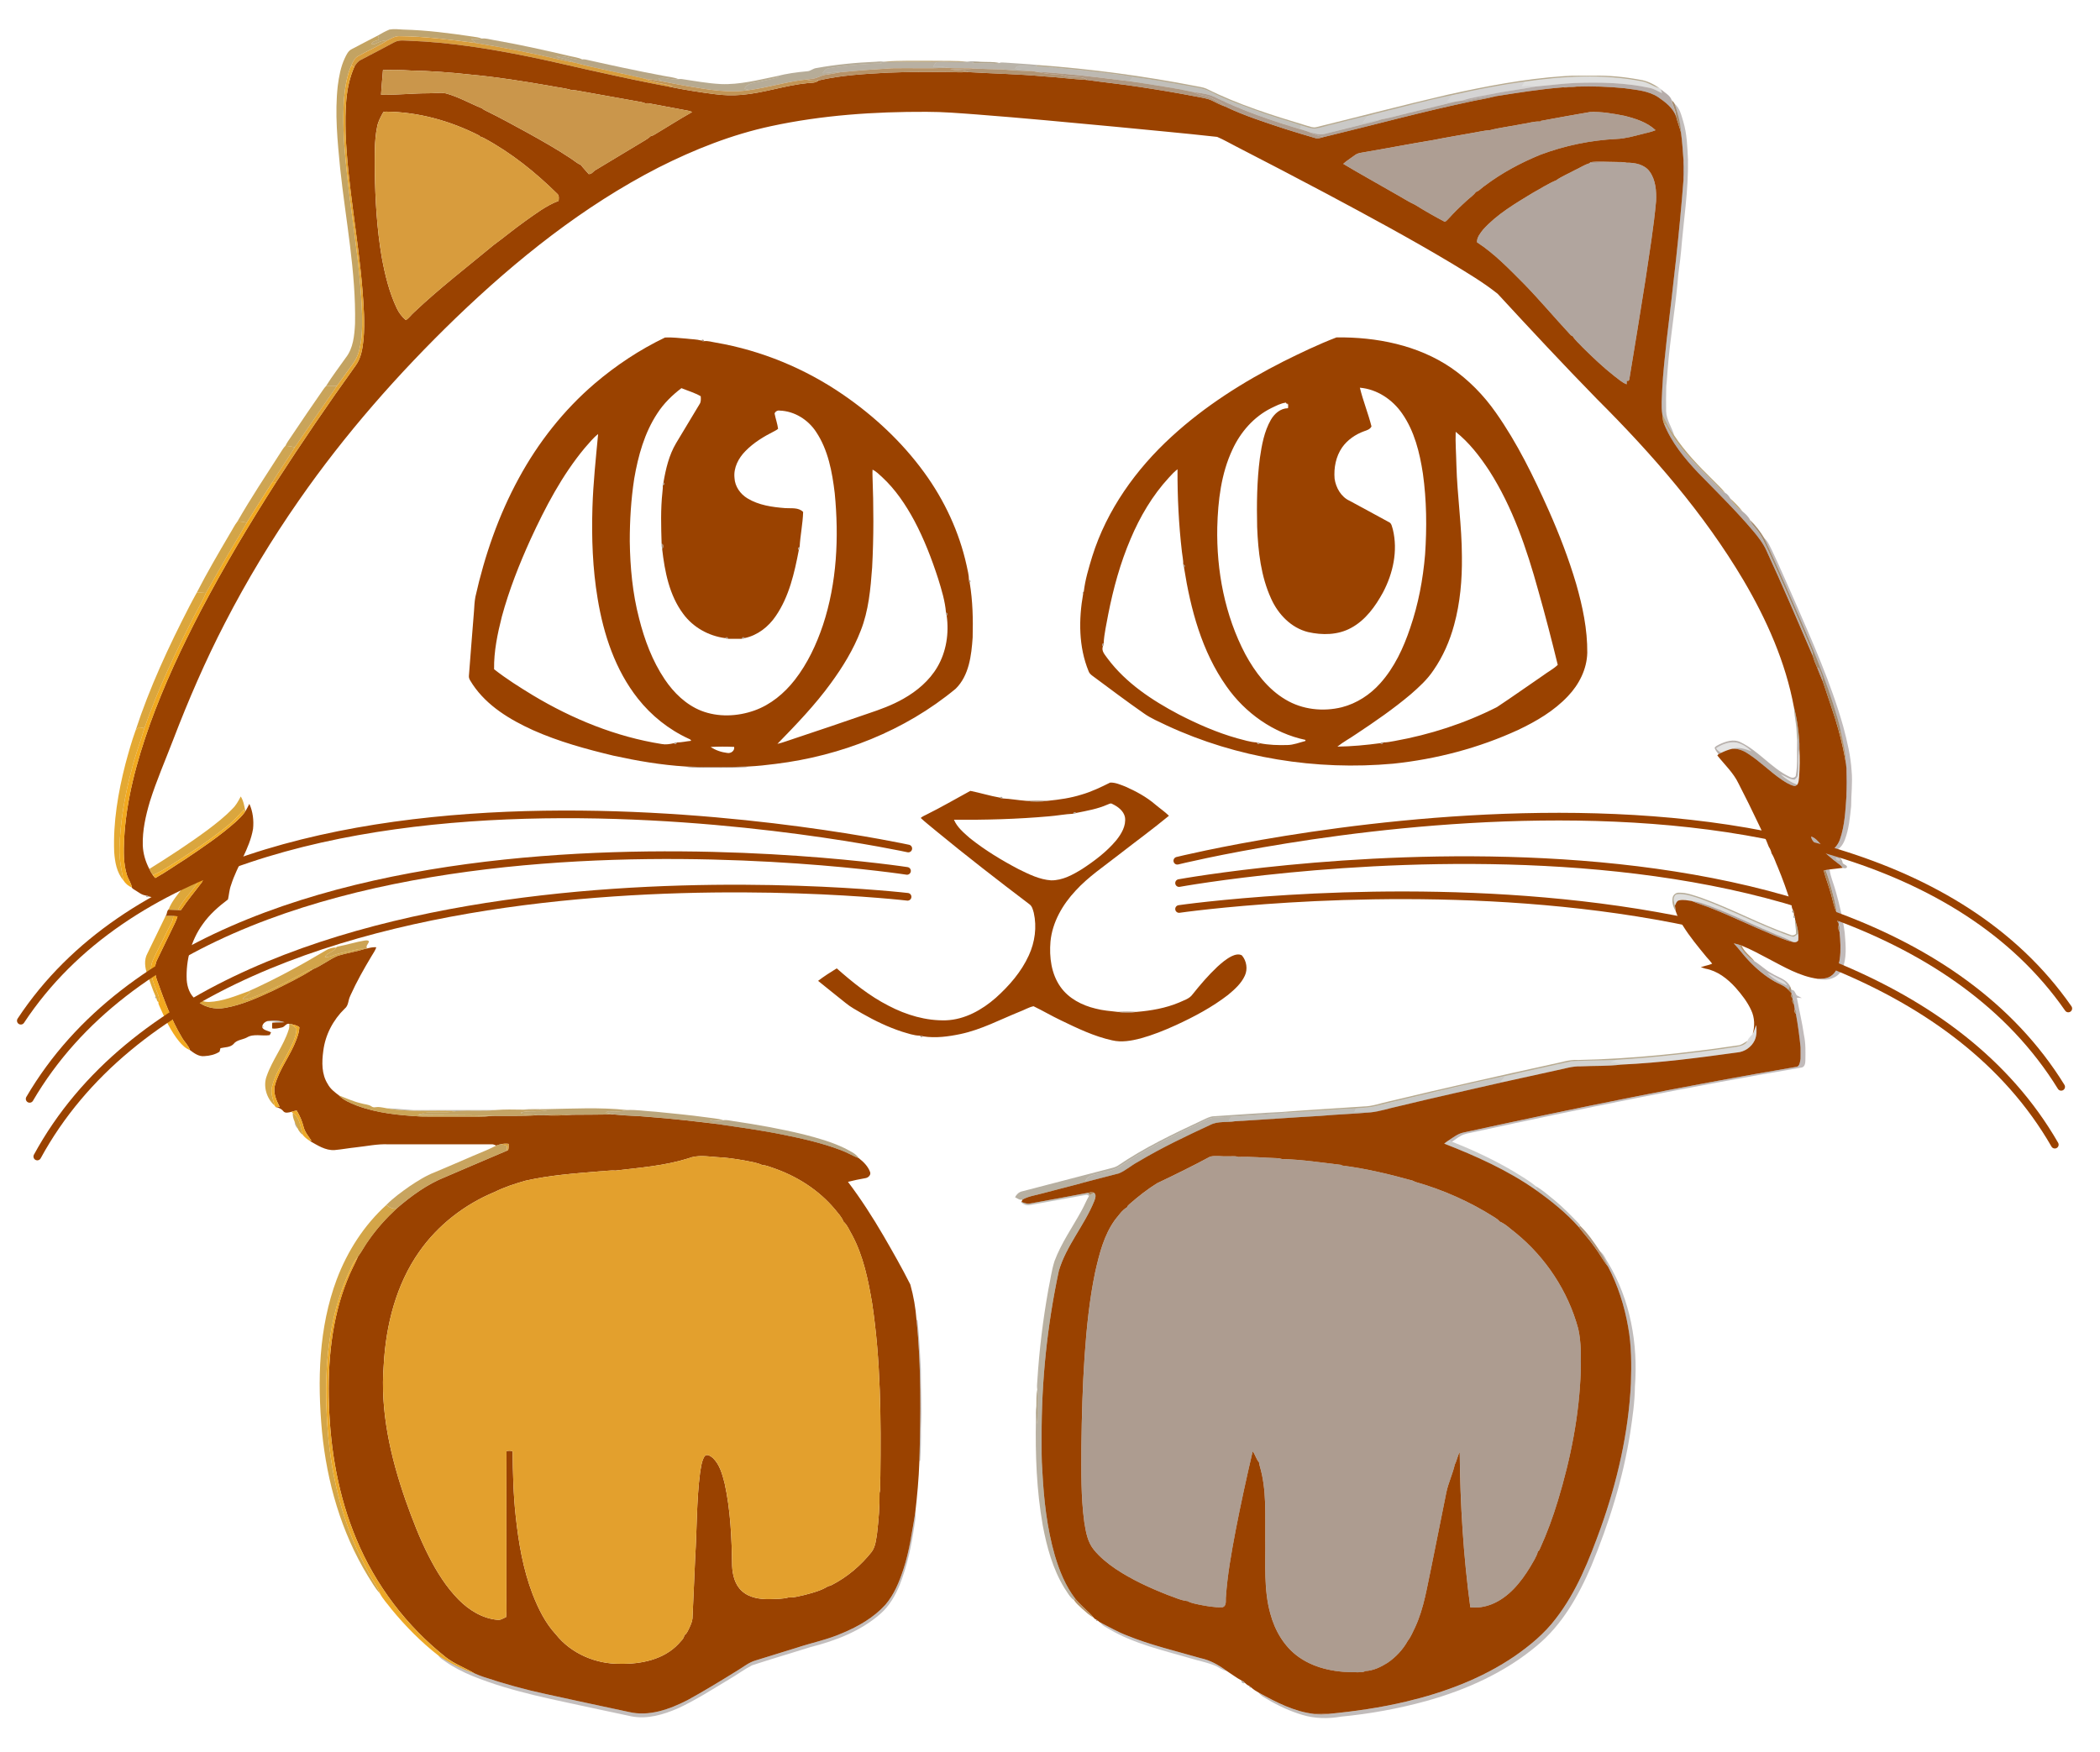 <?xml version="1.0" encoding="UTF-8"?>
<!DOCTYPE svg  PUBLIC '-//W3C//DTD SVG 1.1//EN'  'http://www.w3.org/Graphics/SVG/1.1/DTD/svg11.dtd'>
<svg enable-background="new 0 0 1920 1602" version="1.1" viewBox="0 0 1920 1602" xml:space="preserve" xmlns="http://www.w3.org/2000/svg">

	<path d="m345.35 32.56c3.46-2.06 7.03-4.03 10.78-5.55 4.24-0.73 8.59-0.15 12.87 0.06 21.27 0.52 42.41 3.31 63.43 6.42 2.7 0.38 5.44 0.72 7.98 1.77-3.2 0.43-6.44 0.67-9.67 0.43 1.36 1.22 2.74 2.44 4.17 3.61-23.23-2.96-46.52-6.07-69.97-6.22-3.89-0.04-7.23 2.17-10.63 3.73-2.95 0.2-5.9 0.71-8.55 2.07-1.96 0.63-4.07 2.4-6.14 1.23 1.26-2.46 4.03-2.7 6.34-3.57 0.89-1.3 0.04-2.8-0.61-3.98z" enable-background="new    " fill="#A58139" opacity=".72"/>
	<path d="m1582 455.83c3.99 3.65 7.83 7.52 11.13 11.82-4.41-3.17-8.38-7.12-11.13-11.82z" enable-background="new    " fill="#A58139" opacity=".72"/>
	<path d="m321.79 44.83c7.85-4.09 15.67-8.25 23.56-12.27 0.65 1.18 1.5 2.68 0.61 3.98-2.31 0.87-5.08 1.11-6.34 3.57 2.07 1.17 4.18-0.6 6.14-1.23 2.65-1.36 5.6-1.87 8.55-2.07-8.58 5.6-18.12 9.51-26.99 14.6-3.25 1.79-4.76 5.36-6.17 8.59-4.14 9.61-5.7 20.09-6.62 30.45-1.26 18.85-0.33 37.77 1.48 56.56 4.32 47.41 13.69 94.33 15.08 142 0.16 10.76-0.08 21.69-2.89 32.15-1.13 4.39-3.25 8.46-5.96 12.07-4.83 6.54-9.44 13.23-14.27 19.77-3.29 0.03-6.58-0.03-9.87 0.01 5.51-8.95 12.01-17.26 18.03-25.88 6.9-8.76 7.9-20.42 8.48-31.15 0.95-47.7-8.6-94.7-13.6-141.95-2.45-25.02-4.99-50.29-2.22-75.4 1.14-8.66 2.69-17.4 6.42-25.37 1.55-3.21 3.13-6.86 6.58-8.43z" enable-background="new    " fill="#B28834" opacity=".77"/>
	<path d="m354.31 36.81c3.4-1.56 6.74-3.77 10.63-3.73 23.45 0.15 46.74 3.26 69.97 6.22 26.8 4.37 53.46 9.62 79.88 15.92 3.33 0.85 6.73 1.37 10.13 1.92 21.46 5.82 43.42 9.64 65.02 14.9 7.85 3.89 16.78 4.32 25.12 6.69-0.83 0.14-2.47 0.42-3.3 0.56-19.68-3.71-39.3-7.76-58.84-12.14-24.1-5.1-48.01-11.12-72.18-15.92-34.85-6.97-70.11-12.55-105.68-13.94-4.8-0.06-10.03-1.16-14.44 1.32-10.2 5.48-20.47 10.83-30.73 16.2-2.7 1.29-4.38 3.83-5.89 6.29-0.96-0.37-1.9-0.74-2.85-1.1 1.41-3.23 2.92-6.8 6.17-8.59 8.87-5.09 18.41-9 26.99-14.6z" fill="#D99D3C"/>
	<path d="m430.74 35.69c3.23 0.24 6.47 0 9.67-0.43 3.66-0.49 7.24 0.79 10.83 1.34 23.28 4.04 46.37 9.16 69.37 14.58 3.92 0.98 8.04 1.37 11.73 3.14-8.06 1.67-15.74-4.85-23.66-2.33 5.5 1.44 11.18 2.37 16.24 5.15-3.4-0.55-6.8-1.07-10.13-1.92-26.42-6.3-53.08-11.55-79.88-15.92-1.43-1.17-2.81-2.39-4.17-3.61z" enable-background="new    " fill="#9A7B3D" opacity=".68"/>
	<path d="m1519.8 378.76c3.54 6.57 6.24 13.67 11 19.53 9.81 14.81 22.14 27.71 34.79 40.09 3.88 4.06 8.15 7.77 11.61 12.22-4.17-2.29-6.84-6.37-10.27-9.54-15.08-14.99-30.85-29.84-41.55-48.44-1.17-1.75-1.67-4.38-3.95-5-1.29-2.77-1.34-5.88-1.63-8.86z" enable-background="new    " fill="#9A7B3D" opacity=".68"/>
	<path d="m360.62 38.61c4.41-2.48 9.64-1.38 14.44-1.32 35.57 1.39 70.83 6.97 105.68 13.94 24.17 4.8 48.08 10.82 72.18 15.92 19.54 4.38 39.16 8.43 58.84 12.14 13.66 2.76 27.42 5 41.24 6.75 8.28 1.14 16.67 1.44 25 0.7 20.33-1.69 39.75-8.68 60.02-10.71 3.56-0.44 7.62 0.12 10.5-2.5 20.85-4.87 42.38-5.94 63.7-7.1 15.92-0.56 31.85-0.83 47.78-0.54 8.43-0.05 16.86 0.47 25.28 0.06 22.88 1.37 45.81 1.77 68.65 3.85 13.4 0.84 26.74 2.59 40.15 3.34 15.8 2.29 31.71 3.84 47.5 6.3 17.15 2.58 34.26 5.42 51.29 8.71 5.32 1.09 10.91 1.58 15.83 4.11 3.64 1.9 7.34 3.7 11.23 5.06 17.73 8.48 36.52 14.48 55.16 20.61 8.9 2.84 17.85 5.51 26.82 8.14 2.83 1.06 5.73 0 8.48-0.8 44.02-10.56 87.7-22.58 132-31.97 8.29-1.95 16.78-2.99 25-5.29 20.35-3.23 40.72-6.48 61.28-8.13 4.22 0.16 8.46-0.04 12.66-0.69 14.65-0.44 29.34-0.02 43.93 1.48 10.53 1.54 21.76 2.15 30.9 8.23 6.53 4.53 13.32 9.64 16.21 17.37 1.26 5.07 3.23 9.93 4.56 14.98 1.15 8.46 1.65 16.97 2.28 25.47-0.19 5.86-0.13 11.72-0.01 17.57-3.72 48.7-9.43 97.23-15.29 145.71-1.61 15.32-3.43 30.62-4.16 46.02-0.25 7.57-1.12 15.2 0.07 22.74 0.29 2.98 0.34 6.09 1.63 8.86 6.84 17.08 18.71 31.5 31.22 44.74 16.95 17.39 34.35 34.39 50.04 52.95 4.78 5.68 9.43 11.59 12.44 18.44 14.73 31.86 28.46 64.16 42.38 96.38 1.04 3.63 2.4 7.16 3.97 10.6 1.61 4.17 3.29 8.31 5.07 12.42 4.94 15.17 10.49 30.17 14.71 45.58 2.65 9.71 4.77 19.57 6.46 29.5 0.14 1.48 0.32 2.96 0.48 4.46 0.11 8.53-0.15 17.06-0.07 25.6-0.93 13.11-1.5 26.49-5.83 39.02-1.51 4.53-4.51 8.4-8.49 11.02-7.92-1.18-10.5-11.03-17.92-13.37 0.26 3.39 3.07 5.58 5.29 7.83 6.55 6.17 13.16 12.32 20.45 17.62 1.24 0.82 2.16 2.05 3.15 3.17-4.02 0.65-8.08 0.87-12.09 1.45-1.28 0.15-2.54 0.34-3.76 0.61-0.4 0.09-1.19 0.27-1.58 0.36 2 7.63 5.01 14.98 7.01 22.63 1.49 5.22 2.43 10.61 4.72 15.58 0.3 1.54 0.61 3.1 0.93 4.66-0.68 1.81-0.4 3.83 0.95 5.28 0.04 0.43 0.11 1.28 0.15 1.71-0.7 2.09-0.51 4.36 0.75 6.22 0.76 8.3 1.35 16.72 0.19 25.01-0.94 5.88-3.06 12.31-8.38 15.63-3.51 2.31-7.86 2.24-11.88 2.32-16.4-2.31-30.92-10.99-45.36-18.55-7.91-4.15-15.77-8.49-24.08-11.79-0.84-0.31-1.67-0.59-2.48-0.84-1.56-0.5-3.14-0.85-4.71-1.18 4.99 5.1 9.02 11.03 14.03 16.12 6.86 7.22 14.58 13.7 23.25 18.66 4.18 2.44 9.13 3.77 12.46 7.52 0.99 1.05 2.02 2.09 3.03 3.17l0.07 0.8c-0.66 1.48-0.29 3.16 1.01 4.18l-0.09 0.76c-0.59 1.51-0.13 3.17 1.18 4.18 0.25 1.6 0.53 3.2 0.83 4.82-0.61 1.49-0.24 3.15 1.04 4.21 1.83 10.13 3.24 20.33 4.24 30.58-0.07 3.53-0.06 7.06 0.01 10.6-0.68 2.8-0.61 7.3-4.48 7.39-101.86 17.31-203.14 37.94-304.07 60.02-4.84 1.09-8.8 4.24-12.86 6.9-1.51 1.01-3.01 2.02-4.42 3.16 29.13 11.36 57.95 24.27 83.66 42.29 14.19 10.08 27.93 21.07 39.5 34.14 4.68 6.06 9.89 11.7 14.28 18 4.45 5.75 7.66 12.35 12.32 17.96 9.1 17.25 15.06 36.09 18.43 55.29 3.1 17 3.1 34.35 2.53 51.56-2.2 45.25-12.47 89.82-27.68 132.4-10.53 29.02-21.99 58.35-41.15 82.92-10.34 13.63-23.7 24.61-37.69 34.3-29.69 20.21-63.83 33.01-98.62 41.28-23.56 5.63-47.59 9.07-71.68 11.37-4.22 0-8.43 0.01-12.63 0.03-18.3-2.08-34.9-10.71-50.79-19.48-2.47-1.36-4.88-2.9-6.95-4.8-0.41-0.33-1.23-0.99-1.64-1.31-1.63-0.61-3-1.73-4.19-2.93-0.75-0.98-1.76-1.66-2.89-1.99-4.82-2.6-9.17-6-13.78-8.92-7.1-5.31-15.01-9.79-23.76-11.6-22.77-6.59-45.98-11.98-67.96-21-8.2-3.19-15.81-7.63-23.64-11.57-0.87-0.41-1.6-0.96-2.19-1.65-0.44-0.29-1.31-0.88-1.75-1.17-0.91-0.26-1.63-0.8-2.16-1.62-5.21-6.21-11.86-11.03-16.93-17.4-8.86-11.61-14.43-25.37-18.59-39.28-7.29-25.21-10.15-51.46-11.48-77.59-0.87-10.31-0.58-20.66-0.65-30.99-0.2-50.99 5.09-102.04 15.75-151.92 6.8-23.07 23.38-41.54 32.33-63.67 0.88-2.5 2.33-5.79-0.24-7.81-1.75-0.58-3.58-0.27-5.31 0.11-17.47 3.36-34.98 6.5-52.48 9.71-2.91 0.75-5.78-0.28-8.44-1.36 0.23-0.53 0.7-1.6 0.94-2.13 5.62-3.25 12.17-3.94 18.32-5.71 13.61-3.67 27.33-6.96 40.91-10.77 9.63-2.49 19.28-4.94 28.89-7.49 6.3-2.6 11.4-7.39 17.43-10.54 21.28-12.74 43.71-23.4 66.19-33.83 7-3.61 15.13-1.98 22.66-3.3 26.09-1.46 52.15-3.45 78.24-4.91 15.24-1.38 30.55-1.82 45.78-3.21 8.34-0.87 16.32-3.62 24.5-5.37 32.38-7.87 64.93-15.04 97.41-22.52 16.14-3.51 32.25-7.15 48.4-10.66 7.06-1.46 14.07-3.71 21.37-3.51 12.45-0.61 24.98-0.07 37.38-1.62 35.44-1.59 70.67-6.2 105.79-11.06 6.86-0.51 13.24-4.91 16.14-11.14 1.99-4.34 1.86-9.27 1.41-13.91-1.3 2.61-1.87 5.52-3.25 8.1 2.06-7.03 1.84-14.86-1.28-21.54-3.48-7.73-8.77-14.46-14.32-20.79-7.39-8.15-16.59-15.4-27.66-17.4-1.43-0.43-2.82-0.88-4.18-1.32 1.39-0.38 2.78-0.81 4.18-1.26 0.7-0.18 2.08-0.55 2.78-0.73 1.16-0.3 2.3-0.74 3.44-1.22-1.57-2.16-3.38-4.09-5.14-6.06-7.62-9.27-15.32-18.54-21.67-28.75-2.5-4.24-5.12-8.53-6.53-13.28-0.27-1.65-0.48-3.3-0.7-4.93 0.92-1.87 1.53-4.53 3.96-4.91 3.78-0.82 7.66 0.09 11.43 0.64 6.33 2.6 12.91 4.51 19.24 7.13 18.38 7.28 36.12 16.03 54.4 23.56 6.11 2.42 12.09 5.32 18.56 6.69 1.86 0.69 3.98 0.39 5.17-1.38 0.22-2 0.11-4.03 0-6.02-0.32-4.57-1.73-8.95-2.96-13.32l-0.03-0.86c0.11-1.07-0.19-1.99-0.91-2.75-0.04-0.52-0.12-1.56-0.15-2.08 0.13-1.08-0.15-2.02-0.86-2.82-0.78-1.26-1.1-2.74-1.14-4.17-0.19-0.5-0.56-1.49-0.75-1.99-3.55-11.25-7.5-22.38-12.05-33.26-1.91-4.07-3.1-8.55-5.56-12.31-0.503-2.309-1.273-4.105-2.55-6.04-2.63-7.22-6.24-14.04-9.46-21-5.84-12.4-11.93-24.68-18.21-36.86-4.64-9.8-12.78-17.24-19.38-25.65 0.27-0.29 0.8-0.87 1.07-1.16 0.88-0.46 1.77-0.9 2.69-1.33 3.17-1.49 6.43-2.86 9.88-3.59 5.1-0.29 10.03 1.45 14.2 4.33 11.08 7 20.23 16.57 31.05 23.93 3.47 2.27 7.03 4.69 11.14 5.66 1.22 0.47 2.2-0.46 3.13-1.15 1.28-1.97 1.34-4.39 1.6-6.65 0.66-8.69 0.74-17.43 0.29-26.13 0.07-3.05-0.03-6.09-0.26-9.12-0.86-9.72-2.15-19.48-4.75-28.9-7.62-41.18-24.87-79.93-46-115.86-36.39-61.43-83.66-115.64-134.06-165.91-30.82-31.54-60.89-63.81-90.78-96.23-13.18-10.51-27.76-19.12-42.12-27.88-37.22-22.27-75.41-42.86-113.65-63.3-27.53-14.58-55.11-29.06-82.83-43.27-5.98-2.99-11.74-6.46-17.89-9.05-31.24-3.5-62.59-6.23-93.87-9.35-42-3.91-83.98-7.95-126.03-11.16-15.29-1.12-30.59-2.43-45.93-2.41-47.55-0.18-95.34 3.03-141.9 13.07-35.92 7.69-70.31 21.32-103.02 37.85-68.82 35.31-129.79 84.11-185.33 137.57-52.76 50.98-101.44 106.37-143.36 166.64-25.02 35.88-47.68 73.4-67.72 112.28-17.9 34.58-33.37 70.36-47.3 106.71-7.18 18.81-15.29 37.29-21.33 56.52-3.85 12.99-6.89 26.44-6.5 40.07 0.27 7.55 2.48 14.95 5.99 21.63 0.94 1.92 1.96 3.82 3.2 5.58 0.68 0.94 1.42 1.87 2.27 2.69 9.49-5.27 18.37-11.59 27.55-17.37 15.85-10.6 31.7-21.33 45.98-34 2.84-2.61 5.64-5.3 7.95-8.39 0.22-0.32 0.65-0.95 0.87-1.27 1.33-2.19 2.47-4.49 3.64-6.77 3.22 7 4.17 15.22 3.36 22.91-3.14 18.36-14.61 33.72-20.1 51.31-1.62 4.23-1.82 8.79-2.81 13.17-8.68 6.52-16.96 13.8-23.2 22.76-10.55 14.6-15.35 32.9-14.54 50.8 0.45 6.64 2.82 13.5 8.14 17.81 6.7 7.15 17.39 9.52 26.81 7.79 15.48-2.68 29.92-9.27 44.08-15.81 12.37-6.21 24.97-12.12 36.61-19.65 7.93-3.3 14.67-8.86 22.56-12.21 8.02-2.48 16.39-3.63 24.4-6.17l2.4-0.51c2.74-0.71 5.53-1.33 8.38-1.08-1.01 3.04-2.95 5.63-4.55 8.38-6.83 11.44-13.44 23.05-18.92 35.22-0.11 0.27-0.35 0.81-0.47 1.08-1.9 3.7-1.37 8.6-4.89 11.38-10.63 10.27-17.9 24.08-19.68 38.81-1.37 10.16-1.62 21.3 4.13 30.26 2.32 4.43 6.37 7.4 10.24 10.37 4.39 4.58 10.43 6.88 16.18 9.22 18.78 7.02 38.97 8.92 58.84 10.04 13.01 0.23 26.03 0.02 39.04 0.09 8.77-0.09 17.57 0.33 26.31-0.64 13.66-0.2 27.34 0.34 40.98-0.64 2.14 0.06 4.3 0.08 6.46 0.05 8.5 0.41 17.02 0.23 25.51-0.43 12.65-0.17 25.31-0.04 37.96-0.32 10.52 1.29 21.17 1.15 31.72 2.23 21.16 1.57 42.23 4.03 63.3 6.57 20.09 2.97 40.24 5.71 60.16 9.78 17.59 3.56 35.21 7.54 52.04 13.9 5.82 2.08 11.1 5.38 16.88 7.58 4.14 3.23 8.24 7.31 10.11 12.34 1.3 2.8-1.56 5.49-4.18 5.85-5.37 0.9-10.68 2.06-15.96 3.38 11.93 15.75 22.62 32.41 32.58 49.48 8.45 14.61 16.85 29.29 24.43 44.38 2.96 10.57 4.87 21.5 5.67 32.46 4.45 42.89 3.77 86.09 2.62 129.13-0.53 15.84-1.99 31.67-3.81 47.41-2.98 17.26-5.26 34.75-10.8 51.46-3.77 11.56-8.52 23.15-16.52 32.47-10.64 11.73-24.7 19.76-39.17 25.82-13.63 6.07-28.33 8.87-42.41 13.6-12.48 3.87-24.97 7.75-37.46 11.58-5.94 1.78-10.74 5.85-15.99 8.97-15.09 9.35-30.23 18.64-45.8 27.17-16.41 8.39-35.31 15.3-53.89 10.78-25-5.39-50.04-10.62-75-16.19-19.63-4.18-38.99-9.59-58.03-15.93-2.66-0.91-5.26-1.97-7.82-3.11-8.66-5.1-18.3-8.52-26.29-14.78-35.79-28.4-64.33-65.89-81.84-108.11-16.33-38.96-23.71-81.22-24.99-123.31-1.22-38.33 2.25-77.57 16.72-113.42 2.78-7.38 6.63-14.27 9.81-21.47 3.66-5.01 6.48-10.57 10.18-15.55 7.29-10.37 15.85-19.81 25.12-28.44 13.47-11.55 28.04-22.3 44.66-28.85 18.76-7.99 37.46-16.12 56.24-24.02 0.3-0.2 0.88-0.59 1.17-0.79 0.49-1.79 0.42-3.66 0.33-5.47-2.38-0.32-4.79-0.15-7.13 0.3-1.41 0.31-2.77 0.8-4.12 1.28-1.52-0.67-3.05-1.38-4.74-1.18-31.33 0.05-62.67 0.01-94.01 0.02-10.07-0.45-19.97 1.77-29.94 2.82-6.37 0.66-12.67 1.87-19.05 2.43-8.44 0.6-15.75-4.42-22.79-8.35 0.38-0.06 1.15-0.17 1.53-0.22-2.74-4-5.99-7.83-7.19-12.64-1.3-5.25-3.48-10.24-6.26-14.87-1.69 0.16-3.31 0.7-4.93 1.16-2.38 0.53-5.63 1.62-7.4-0.71-1.72-2.14-4.24-3.23-6.91-3.59 1.21-0.03 2.43-0.1 3.64-0.21-3.08-6.1-6.18-12.87-4.34-19.86 4.01-14.91 14.16-27.12 19.52-41.47 1.38-3.72 2.72-7.56 2.84-11.55-2.3-1.85-5.28-2.32-8.07-2.92-0.3-0.05-0.9-0.16-1.2-0.21-2.79-0.61-4.14 2.81-6.63 3.33-2.93 0.61-5.97 1.44-8.96 0.88-0.09-1.75-0.08-3.49 0.09-5.22 1.78-0.19 3.57-0.22 5.37-0.22 1.95 0.05 3.9-0.09 5.86-0.2-4.97-1.69-10.4-1.94-15.57-1.08-2.28 0.6-4.19 2.23-4.73 4.59l-0.31 0.79 0.37 0.75c1.69 2.59 5.41 2.61 7.89 4.27-0.35 0.84-0.76 1.65-1.23 2.44-6.95 1.18-14.66-1.68-20.99 2.24-3.95 2.07-9.18 2.05-12.03 5.86-3.08 3.27-7.96 2.87-11.99 3.86-0.28 1.06-0.56 2.14-0.84 3.22-4.02 2.65-8.96 3.78-13.74 4.03-5.06 0.64-9.49-2.62-13.27-5.48-1.53-4.43-5.21-7.57-7.44-11.6-9.71-16.11-16.07-33.92-22.46-51.53-2.38-6.39-3.19-13.94 0.15-20.14 5.48-11.19 10.87-22.43 16.3-33.64 0.81-1.76 1.5-3.58 2-5.44-1.31-0.16-2.61-0.24-3.92-0.26-2.33-0.09-4.65-0.09-6.97-0.02-4.02 0 4 0.25 0 0 1.8-1.97 0.67-4.03 2.68-5.79 2.98-0.33-2.99-0.06 0 0 2.86 0.11 5.72 0.15 8.59 0.25 0.95 0.04 1.9 0.05 2.86 0.02 5.72-8.66 12.49-16.58 18.71-24.88 0.93-1.21 1.38-2.69 1.72-4.14-1.26 0.28-2.5 0.63-3.69 1.15-5.19 2.33-10.18 5.09-15.26 7.65-9.8 4.02-19.99 10.97-31.04 7.83-0.8-0.69-1.72-0.99-2.76-0.88-3.78-0.47-6.73-3.16-9.91-5-0.88-0.74-2.29-1.11-2.69-2.25-0.64-4.21-3.42-7.62-4.6-11.64-3.28-10.44-2.94-21.55-2.51-32.35 1.86-36.2 11.53-71.47 23.62-105.47 12.83-35.61 28.91-69.97 46.38-103.52 21.1-40.28 44.46-79.33 68.93-117.64 23.4-36.17 47.65-71.79 72.8-106.76 5.07-6.9 6.28-15.68 7.16-23.97 1.29-15.13 0.2-30.34-1.01-45.44-3.86-47.73-13.43-94.88-15.38-142.78-0.43-20.47-0.47-41.84 8-60.91 1.51-2.46 3.19-5 5.89-6.29 10.26-5.37 20.53-10.72 30.73-16.2m-10.44 25.48c-0.54 7.52-1.37 15.02-1.76 22.55 14.53 0.31 29.02-1.38 43.55-1.33 5.22 0.03 10.52-0.91 15.7 0.09 11.66 3.15 22.18 9.31 33.32 13.77 0.75 0.95 1.94 1.35 2.95 1.94 13.08 6.4 25.85 13.4 38.62 20.4 13.36 7.44 26.73 14.94 39.45 23.45 3.05 1.99 5.78 4.53 9.18 5.95 2.14 2.93 4.76 5.47 7.09 8.26 2.87 0.36 4.43-2.99 6.89-4.04 15.03-8.89 29.85-18.14 44.9-27.02 1.82-1.05 3.53-2.31 5.07-3.77 0.85-0.1 1.66-0.35 2.43-0.75 11.79-6.98 23.3-14.45 35.27-21.13-2.3-1.19-4.94-1.4-7.43-1.92-10.09-1.95-20.2-3.75-30.29-5.69-1.57-0.23-3.19-0.74-4.75-0.25-1.25-0.48-2.51-0.89-3.78-1.21-19.83-3.62-39.69-7.07-59.52-10.66-1.27-0.19-2.57-0.42-3.84-0.14-6.68-2.21-13.79-2.64-20.64-4.13-23.78-4.12-47.65-7.95-71.69-10.17-18.47-2.04-37.06-3.44-55.65-3.81-8.34-0.55-16.72-0.72-25.07-0.39m0.39 38.33c-2.4 4.22-4.79 8.57-5.71 13.39-2.77 13.54-2.17 27.44-2.16 41.17 0.4 26.1 1.95 52.24 6.31 78 2.96 16.11 6.8 32.23 13.87 47.08 1.96 4.05 4.72 7.77 8.21 10.64 2.94-1.82 4.88-4.87 7.48-7.11 23.11-21.87 48.37-41.31 72.83-61.58 9.54-6.94 18.58-14.54 28.2-21.38 9.92-7.01 19.69-14.58 31.15-18.93 0.17-2.12 0.66-4.79-1.12-6.38-19.99-19.74-42.14-37.56-66.94-50.92-1.34-0.7-2.75-1.3-4.2-1.71l0.06-0.54c-26.44-13.49-55.79-21.78-85.58-22.05-0.6 0.08-1.8 0.24-2.4 0.32m1058.1 8.13-0.38 0.61c-5.71-0.44-11.23 1.68-16.86 2.33-9.71 2.02-19.65 3.07-29.23 5.57-5 0.24-9.86 1.51-14.78 2.3-12.43 2.24-24.9 4.27-37.27 6.76-21.83 3.56-43.55 7.85-65.36 11.51-2.37 0.31-4.65 1.12-6.5 2.63-3.35 2.57-7.04 4.71-10.15 7.58 15.27 9.16 30.91 17.73 46.32 26.66 6.54 3.53 12.74 7.73 19.5 10.85 8.78 5.51 17.87 10.66 27.04 15.49 1.54-0.61 2.53-2.07 3.71-3.19 5.16-5.82 10.83-11.15 16.57-16.39 2.72-2.54 5.96-4.58 8.12-7.68 3.22-1.05 5.47-4.07 8.34-5.86 15.66-11.74 33-21.08 51.12-28.4 22.15-8.25 45.56-13.09 69.18-14.26 8.03-0.31 15.8-2.59 23.56-4.53 4.05-1.07 8.2-1.84 12.09-3.48-7.8-7.31-18.41-10.64-28.57-13.16-10.2-2.05-20.61-3.83-31.04-3.49-15.15 2.58-30.31 5.33-45.41 8.15m45.44 37.76-0.76 0.98c-4.85 1.34-9.07 4.36-13.65 6.39-5.61 3.1-11.67 5.49-16.89 9.2-7.51 3.08-14.31 7.66-21.43 11.52-16.06 9.77-32.68 19.45-45.38 33.55-2.6 3.34-5.76 7.13-5.58 11.59 16.12 10.48 29.48 24.52 43 38.06 14.64 15.07 28.16 31.18 42.46 46.57 0.5 0.62 1.14 1.02 1.94 1.22 2.52 3.97 6.23 6.98 9.37 10.44 9.09 8.95 18.31 17.8 28.35 25.69 3.8 2.74 7.23 6.24 11.72 7.87 0.02-0.83 0.05-2.48 0.06-3.31 1.35 0.55 2.14 0.14 2.38-1.24 5.04-30.4 9.99-60.82 14.8-91.27 3.5-23.82 7.5-47.59 9.66-71.58 0.41-9.26-0.29-19.42-5.92-27.17-4.78-6.51-13.41-8.14-21-8.05-3.67-0.95-7.48-0.46-11.21-0.68-7.3 0-14.69-0.72-21.92 0.22m-824.76 910.93c-21.59 6.81-44.29 8.48-66.63 11.15-4.93-0.4-9.86 0.61-14.78 0.75-22.54 1.86-45.23 3.49-67.34 8.48-9.67 2.74-19.34 5.88-28.34 10.35-27.34 11.31-51.75 30.18-68.8 54.46-21.27 30.14-30.56 67.18-32.58 103.62-3.41 42.28 6.23 84.34 20.06 124.04 6.17 17.3 12.72 34.53 21.12 50.89 7.28 14.34 15.92 28.22 27.27 39.72 9.56 9.65 21.91 17.36 35.72 18.51 2.8 0.38 5.19-1.56 7.69-2.51 0.7-6.86 0.07-13.81 0.28-20.7 0.07-43.71-0.14-87.42 0.1-131.12 1.84-0.34 3.78-0.49 5.59 0.14 0.26 19.81 0.64 39.64 2.85 59.35 2.59 24.29 6.72 48.65 15.51 71.53 5.17 13.15 11.55 26.28 21.27 36.69 13.88 17.53 36.5 27.07 58.69 26.81 18.97 0.36 39.76-3.77 53.27-18.14 1.99-2.46 5.09-4.67 5.41-8.01 2.11-1.19 2.98-3.54 4.04-5.56 1.42-3.11 3.03-6.24 3.39-9.68 0.78-18.68 1.76-37.36 2.5-56.05 1.63-25.64 1.16-51.42 4.42-76.95 0.9-5.09 1.3-10.54 3.97-15.07 2-3.15 5.73-0.46 7.78 1.23 6.34 6.08 8.63 15 10.77 23.23 5.45 24.8 6.45 50.31 6.84 75.62 0.4 8.21 2.55 17.02 8.85 22.77 6.87 6.32 16.75 7.69 25.73 7.49 5.79-0.29 11.71-0.01 17.33-1.66 4.79 0.46 9.45-1.24 14.11-2.14 7.45-1.98 15.15-3.87 21.73-8.03 1.11-0.19 2.18-0.56 3.2-1.04 14.26-7.3 26.73-17.88 36.65-30.42 3.55-4.91 3.97-11.2 4.91-16.99 1.41-12.21 2.46-24.51 2.25-36.8 1.18-4.97 0.31-10.15 0.75-15.2 0.63-52.85 0.36-106.01-7.53-158.39-3.58-21.21-7.93-42.76-18.09-61.93-2.57-4.31-4.38-9.28-8.16-12.71-1.52-4.15-4.71-7.31-7.38-10.71-14.95-18.07-35.45-31.05-57.58-38.49-2.93-0.89-5.8-2.38-8.92-2.25-5.14-2.57-10.94-3.12-16.48-4.33-8.32-1.45-16.72-2.77-25.15-3.08-8.7-0.62-17.95-2.26-26.29 1.13m477.14-1.62c-15.92 8.59-32.16 16.58-48.5 24.33-8.89 5.53-17.17 12.03-25.05 18.93-0.93 0.88-2.13 1.68-2.39 3.03-4.69 2.71-7.68 7.45-11.08 11.52-10.14 14.02-14.37 31.22-18.15 47.83-5.26 25.27-7.82 51.01-9.64 76.73-1.86 27.3-2.59 54.66-2.94 82.02-0.08 23.27-0.5 46.67 2.64 69.8 1.39 8.76 2.92 18.11 8.68 25.21 5.65 7.01 12.77 12.66 20.17 17.73 14.76 9.78 30.93 17.2 47.37 23.67 6.07 2.06 11.96 5.05 18.41 5.69 2.94 1.86 6.48 2.22 9.79 3.05 7.2 1.48 14.55 2.82 21.93 2.54 4.16-1.28 2.71-6.4 3.16-9.66 1.37-20.29 5.06-40.34 8.82-60.3 4.7-24.32 10.01-48.52 15.63-72.64 2.42 3.04 3.16 7.07 5.77 9.99 0.18 1.07 0.4 2.16 0.66 3.26 6.53 21.93 4.88 45.07 5.14 67.65 0.28 22.55-1.56 45.58 4.59 67.58 4.17 15.54 12.79 30.35 26.13 39.72 15.71 11.06 35.56 14.23 54.4 13.82 2.03-0.24 4.41 0.22 6.17-1.1 7.36-0.28 14.23-3.64 20.38-7.48 7.58-5.16 14.09-12.07 18.54-20.1 2.96-3.74 4.64-8.28 6.77-12.5 8.22-17.68 10.88-37.14 15-56.02 4.55-22.5 9.12-44.99 13.58-67.52 1.83-8.64 5.77-16.66 7.7-25.27 1.94-3.58 2.39-7.78 4.47-11.3 0.4 47.44 3.36 94.9 9.69 141.93 6.62 0.76 13.4-0.44 19.58-2.84 15.59-6.3 26.56-19.99 35.09-33.96 2.56-4.68 5.84-9.13 7.15-14.37 1.13-0.35 1.33-1.73 1.9-2.59 6.46-14.14 11.78-28.78 16.3-43.65 11.79-38.73 19.75-78.84 20.96-119.38 0.14-12.65 0.49-25.46-2.29-37.89-9.27-34.34-29.77-65.36-57.33-87.79-4.75-3.55-9.01-7.98-14.53-10.31-1.23-1.55-2.82-2.72-4.48-3.71-22.43-14.29-47.02-25.27-72.58-32.51-1.16-0.52-2.25-1.18-3.47-1.44-20.95-5.79-42.2-10.89-63.79-13.58l-0.27-0.51c-18.08-2.12-36.16-4.95-54.37-5.38-1.67-0.49-3.38-0.84-5.1-0.83-11.64-0.32-23.26-1.56-34.9-1.09-3.25-1.24-6.8-0.37-10.17-0.59-5.17 0.22-10.48-0.9-15.54 0.28z" fill="#9A4200"/>
	<path d="m543.72 350.72c19.55-16.65 41.15-31.01 64.32-42.1 6.63-0.35 13.28 0.58 19.9 1.05 4.35 0.58 8.82 0.53 13.09 1.66 0.83 0.69 1.77 0.9 2.82 0.62 3.57-0.45 7.07 0.8 10.58 1.32 41.72 7.18 81.72 23.75 116.57 47.73 28.28 19.45 53.75 43.22 73.97 71.01 18.48 25.36 32.06 54.4 38.8 85.1 0.86 4.3 2.09 8.61 2.12 13.04-0.18 1.03 0.06 1.98 0.71 2.83 2.77 16.47 3.12 33.3 2.68 49.97-1.14 16.37-3.22 34.71-15.51 46.83-46.5 38.55-104.86 61.38-164.55 68.72-8.32 1.09-16.66 1.99-25.04 2.39-19.12 0.6-38.25 0.77-57.37 0-22.2-1.36-44.2-5.14-65.91-9.89-25.03-6.01-50.01-12.84-73.57-23.34-21.09-9.59-42.04-22.18-55.18-41.82-1.36-2.46-3.69-4.79-3.44-7.78 1.45-19.71 3.13-39.41 4.65-59.12 0.27-4.42 0.48-8.86 1.29-13.21 8.43-37.64 21.16-74.49 39.67-108.4 17.73-32.69 41.11-62.41 69.4-86.61m57.26 27.26c-11.76 17.84-17.53 38.81-21.12 59.66-2.92 18.97-4.09 38.17-4.07 57.36 0.34 23.68 2.51 47.46 8.51 70.43 4.93 19.62 12.13 38.93 23.47 55.79 8.26 12.27 19.38 23.12 33.29 28.67 15.51 6.08 33.16 5.3 48.71-0.22 14.83-5.27 27.31-15.7 36.91-27.99 11.64-14.96 19.76-32.34 25.77-50.22 12.77-38.7 14.65-80.2 10.73-120.52-2.33-19.41-6-39.54-17.06-56.08-7.32-11.12-19.74-18.96-33.2-19.42-1.93-0.44-4.2 0.84-4.73 2.69 0.92 4.66 2.55 9.18 3.21 13.9-0.95 0.95-2.17 1.54-3.33 2.18-9.61 4.84-19.03 10.49-26.57 18.28-6.34 6.41-10.94 15.25-9.96 24.48 0.37 7.79 5.26 14.73 11.81 18.7 10.36 6.32 22.7 8.03 34.59 8.94 5.51 0.39 12.12-0.86 16.36 3.52-0.33 10.75-2.6 21.35-3.21 32.07-1.66 0.47-1.91 1.41-0.74 2.8-4.03 20.88-8.82 42.45-21.05 60.26-6.61 9.83-16.57 17.62-28.27 20.16-1.4-1.21-2.34-0.97-2.82 0.7-4.14 0.04-8.28 0.01-12.42 0.01-0.53-1.68-1.47-1.89-2.83-0.65-15.05-1.95-29.26-9.86-38.28-22.15-12.77-17.07-16.91-38.68-19.29-59.4 1.39-0.95 1.52-4.66-0.48-4.64-0.48-15.81-0.98-31.69 0.76-47.45 0.15-2 0.49-4.01 0.3-6.01 1.61-0.54 1.83-1.48 0.65-2.82 2.13-12.38 5.06-24.92 11.55-35.83 7.13-11.86 14.23-23.74 21.4-35.59 1.5-2.12 1.23-4.83 1.1-7.28-5.48-3.18-11.77-4.99-17.65-7.39-8.47 6.45-16.25 14.04-22.04 23.06m-66.34 31.62c-20.8 25-35.96 54.07-49.53 83.47-10.39 22.9-19.66 46.39-26.26 70.68-3.98 15.73-7.39 31.89-7.11 48.19 11.18 8.81 23.32 16.42 35.48 23.83 36.14 21.7 75.95 37.95 117.72 44.56 3.68 0.71 7.46 0.12 11.07-0.73 1.36 1.17 2.3 0.94 2.82-0.7 4.38-0.02 8.68-1.05 13.03-1.5-0.14-1.21-1.37-1.49-2.26-1.95-18.09-8.3-34.06-21.06-46.38-36.67-20.71-26.17-31.43-58.79-36.8-91.36-4.62-27.52-5.61-55.54-4.76-83.4 0.7-22.46 3.1-44.8 5.2-67.15-4.66 3.63-8.29 8.36-12.22 12.73m263.12 19.85c-0.12 1.84-0.1 3.69-0.05 5.54 1.05 27.96 1.18 55.97-0.33 83.91-1.44 19.55-3.18 39.49-10.48 57.87-6.65 17.21-16.37 33.06-27.22 47.91-14.51 20.01-31.72 37.84-48.91 55.51 5.3-1.2 10.35-3.26 15.53-4.9 22.4-7.5 44.83-14.97 67.14-22.76 11.15-3.72 22.26-7.74 32.5-13.59 12.41-7.01 23.76-16.56 31.03-28.97 8.26-14.02 10.81-30.97 8.57-46.97 1.21-1.36 1-2.3-0.64-2.83-0.84-10.56-4.03-20.85-7.14-30.95-5.91-18.24-12.83-36.22-21.85-53.17-7.82-14.51-17.15-28.42-29.29-39.68-2.79-2.5-5.43-5.31-8.86-6.92m-148.04 253.57c4.51 3.04 9.91 4.85 15.3 5.48 3.28 0.61 6.84-2.03 6.21-5.55-7.16-0.31-14.36-0.35-21.51 0.07z" fill="#9A4200"/>
	<path d="m1173.4 330.51c15.91-7.89 31.97-15.65 48.56-21.99 36.42-0.43 74.22 7 104.76 27.77 16 11.01 29.79 25.11 40.92 41.01 19.62 27.84 34.57 58.63 48.42 89.64 9.65 21.76 18.22 44.03 24.98 66.87 5.88 20.52 10.38 41.7 10.18 63.15-0.37 14.92-7.5 28.96-17.68 39.61-12.64 13.46-28.83 22.95-45.37 30.8-36.03 16.63-74.92 26.81-114.34 30.94-70.47 6.4-142.8-5.06-207.09-34.93-7.13-3.48-14.55-6.5-21.02-11.15-15.86-11.04-31.28-22.68-46.79-34.18-1.56-1.14-3.06-2.46-3.67-4.34-9.14-22.3-9.11-47.27-4.96-70.68 0.15-0.51 0.44-1.53 0.59-2.04 1.27-10.95 4.53-21.63 7.72-32.17 13.3-42.45 39.96-79.75 72.58-109.58 30.37-27.9 65.52-50.12 102.21-68.73m69.91 24c2.88 11.97 7.61 23.47 10.62 35.41-1.27 2.66-4.13 3.51-6.69 4.38-7.94 2.88-15.26 7.89-20.16 14.84-5.72 8.25-7.68 18.67-6.89 28.56 1.19 8.26 5.94 16.71 13.79 20.25 11.94 6.36 23.75 12.97 35.68 19.37 2.8 1.07 2.98 4.44 3.83 6.91 4.7 19.37 0.17 40.01-8.99 57.39-7.03 12.87-16.06 25.51-29.27 32.58-11.94 6.56-26.37 6.73-39.37 3.75-15.39-3.85-27.22-16.22-33.6-30.35-9.43-20.47-11.98-43.34-12.86-65.63-0.47-21.06-0.24-42.22 2.49-63.14 1.75-11.96 3.92-24.23 10-34.86 3.27-5.71 8.82-10.63 15.73-10.69 0.13-1.01 0.17-2.02 0.12-3.02l0.04-0.89c-0.42-0.1-1.26-0.3-1.68-0.4l-0.3-0.82c-4.85 0.53-9.22 3.02-13.58 5.06-15.81 7.86-28 21.82-35.34 37.73-10.43 22.11-13.29 46.88-13.94 71.06-0.82 40.03 6.94 80.72 25.69 116.32 8.86 16.25 20.47 31.77 36.65 41.33 15.32 9.26 34.36 11.31 51.6 7.05 13.54-3.49 25.69-11.4 34.97-21.79 13.01-14.46 21.34-32.45 27.47-50.74 7.45-21.67 11.71-44.35 13.62-67.16 1.68-24.62 1.43-49.43-1.99-73.9-2.93-19.24-7.73-38.9-19.05-55.08-8.81-12.75-22.96-22.19-38.59-23.52m87.6 40.34c-0.37 10.05 0.46 20.11 0.65 30.17 0.74 28.05 5.01 55.9 5.04 83.99 0.26 20.99-1.56 42.14-7.13 62.43-3.96 14.67-10.13 28.82-18.79 41.34-5.62 8.5-13.21 15.42-20.85 22.07-15.69 13.26-32.62 24.93-49.73 36.26-5.7 3.98-11.92 7.23-17.34 11.6 13.1-0.17 26.2-1.4 39.18-3.15 1.36 1.2 2.3 0.97 2.82-0.68 3.4 0.03 6.76-0.7 10.1-1.28 32.49-5.82 64.25-16.07 93.71-30.99 14.21-9.37 28.06-19.3 42.14-28.88 4.43-3.35 9.51-5.92 13.52-9.77-5.58-22.83-11.46-45.59-17.89-68.19-10.5-38.02-23.38-75.98-44.76-109.39-8.62-13.07-18.34-25.77-30.67-35.53m-262.23 41.89c-15.02 16.3-26.41 35.68-35 56.04-9.43 22.05-15.79 45.29-20.42 68.78-1.53 8.84-3.75 17.65-4.19 26.63-1.67 0.48-1.91 1.42-0.72 2.81-1.65 4.44 2.1 7.88 4.36 11.23 16.75 22.35 40.57 38.09 64.97 50.99 17.1 8.8 34.82 16.61 53.37 21.85 5.95 1.5 11.89 3.55 18.07 3.82 0.49 1.64 1.43 1.88 2.83 0.73 8.2 1.62 16.63 1.86 24.98 1.64 5.71-0.06 11.07-2.29 16.53-3.68 0.04-0.24 0.12-0.74 0.16-0.99-29.26-6.18-55.22-24.6-72.26-48.99-22.56-31.87-32.81-70.53-38.82-108.6 1.18-1.39 0.94-2.33-0.7-2.81 0.07-3.85-0.76-7.63-1.21-11.43-2.92-25.11-4.17-50.41-4.04-75.69-2.94 2.23-5.45 4.94-7.91 7.67z" fill="#9A4200"/>
	<path d="m988.63 726.66c9.2-2.64 17.85-6.8 26.38-11.06 4.75-0.19 9.37 1.93 13.78 3.6 9.8 4.33 19.37 9.48 27.53 16.5 4.09 3.47 8.59 6.47 12.43 10.24-14.79 12.22-30.33 23.54-45.47 35.34-13.57 10.69-28.15 20.32-39.87 33.16-11.95 12.78-21.26 28.84-22.97 46.52-1.19 14.24 0.69 29.54 9.15 41.46 7.49 10.66 19.74 16.91 32.16 19.87 6.52 1.74 13.27 2.23 19.96 2.98 5.81 1 11.77 1.02 17.59 0.01 13.17-1.09 26.36-3.39 38.62-8.51 4.32-2.06 9.47-3.36 12.38-7.45 7.06-8.87 14.46-17.51 22.72-25.29 4.06-3.69 8.3-7.33 13.27-9.74 2.79-1.29 6.25-2.29 9.14-0.7 4.3 4.98 5.53 12.58 2.71 18.59-3.28 7.22-9.4 12.61-15.37 17.59-14.57 11.24-30.92 19.94-47.59 27.61-10.5 4.8-21.27 9.11-32.41 12.19-8.4 2.14-17.28 3.79-25.86 1.75-16.5-3.59-31.82-11-46.93-18.3-8.49-4.01-16.58-8.84-25.02-12.9-4.51 0.93-8.52 3.48-12.84 5.05-17.79 7.18-34.97 16.37-53.88 20.36-11.21 2.36-22.92 3.92-34.29 2.13-0.86-0.69-1.81-0.9-2.84-0.64-5.62-0.03-11.02-2.09-16.37-3.62-12.73-4.16-24.85-10-36.46-16.61-5.22-3.06-10.63-5.89-15.29-9.78-8.28-6.77-16.78-13.28-25.01-20.1 5.44-4.14 11.22-7.85 17.04-11.42 14.6 12.88 29.91 25.26 47.34 34.15 16.17 8.48 34.3 13.92 52.68 13.36 17.14-0.71 32.78-9.5 45.43-20.59 12.22-10.98 23.32-23.7 30.17-38.77 5.57-12.08 7.48-25.97 4.53-39-0.81-2.81-1.47-6.04-4.02-7.81-28.92-21.95-57.65-44.18-85.68-67.28-4.53-3.89-9.33-7.48-13.66-11.59 1.49-1.36 3.36-2.14 5.15-3.03 13.67-6.75 26.84-14.49 40.23-21.74 8.96 1.79 17.78 4.56 26.82 6.15 0.81 0.67 1.75 0.93 2.81 0.77 6.98 0.34 13.9 1.62 20.88 2.14 6.82 1.06 13.79 1.07 20.6-0.02 10.24-1.03 20.49-2.46 30.33-5.57m23.98 9.04c-9.08 4.04-18.94 5.71-28.61 7.67-1.41-1.18-2.35-0.93-2.81 0.74-7.46 0.33-14.82 1.81-22.27 2.37-28.83 2.56-57.8 3.36-86.73 3.09 2.92 6.93 8.94 11.9 14.45 16.76 13.8 11.05 29.01 20.25 44.63 28.46 9.39 4.61 19.1 9.5 29.72 10.22 10.45 0.14 19.93-5.14 28.57-10.48 11.27-7.41 22.24-15.65 30.94-26.05 4.79-5.95 9.24-13.35 8.04-21.3-1.27-5.87-6.64-9.71-11.76-12.13-1.38-0.92-2.86 0.24-4.17 0.65z" fill="#9A4200"/>
	<path d="m508.68 51.99c7.92-2.52 15.6 4 23.66 2.33 1.08-0.12 2.17-0.07 3.25 0.15 23.36 5.24 46.76 10.31 70.29 14.72 4.81 1.01 9.81 1.33 14.41 3.15-6.15 1.51-12.17-2.47-18.28-0.58 0.85 0.88 1.75 1.73 2.68 2.54-4.88-0.99-9.81-1.67-14.75-2.26-21.6-5.26-43.56-9.08-65.02-14.9-5.06-2.78-10.74-3.71-16.24-5.15z" enable-background="new    " fill="#8E7340" opacity=".63"/>
	<path d="m800.78 56.46c2.27-0.41 4.59-0.42 6.89-0.05 5.07 0.73 10.2 0.19 15.31 0.22 11.01 0.07 22.03-0.05 33.05 0.1-0.99 1.36-1.95 2.73-2.8 4.17 4.38 0.01 8.82-0.24 13.06 1.11-16.77 0.75-33.57 0.08-50.35 0.38-15.93 0.93-31.84 2.07-47.71 3.69-5.43-0.97-10.72 0.96-16.13 0.84 1.28-1.87 2.68-4.14 5.18-4.4 16.06-2.82 32.39-4.12 48.68-4.55-0.44-1.97-3.62-0.94-5.18-1.51z" enable-background="new    " fill="#6F5F42" opacity=".49"/>
	<path d="m807.67 56.41c15.06-1.29 30.22-0.76 45.32-0.83 10.45 0.19 20.93-0.22 31.35 0.82-9.4 0.95-18.88-0.19-28.31 0.33-11.02-0.15-22.04-0.03-33.05-0.1-5.11-0.03-10.24 0.51-15.31-0.22z" enable-background="new    " fill="#9A7B3E" opacity=".67"/>
	<path d="m573.27 1015c8.74-0.34 17.52 1.09 26.27 1.59 15.5 1.54 31.01 3 46.45 5.12 5.11 0.8 10.35 1.03 15.33 2.56-4.09 1.19-8.28 0.2-12.41-0.05 2.31 1.44 4.67 2.86 7.33 3.6-21.07-2.54-42.14-5-63.3-6.57-10.55-1.08-21.2-0.94-31.72-2.23-2.46-0.5-4.88-1.14-7.31-1.74 2.29-1.76 5.31-0.8 7.96-0.89 3.86 0.29 7.68-0.43 11.4-1.39z" enable-background="new    " fill="#9A7B3E" opacity=".67"/>
	<path d="m884.34 56.4c4.27-0.72 8.61-0.41 12.89 0.13-2.73 0.39-6.13-0.6-8.37 1.19 5.72 0.59 11.48-0.33 17.21 0.17 2.52 0.15 5.18 0.78 7.6-0.3 2-0.92 4.29-0.23 6.42-0.27 9.72 0.76 19.49 1.17 29.19 2.16-0.88 0.42-1.74 0.84-2.6 1.26-5.42 0.12-10.88-1.22-16.27-0.17-1.24 0.14-1.73 1.5-2.42 2.33 5.02 1.2 10.32 0.39 15.29 1.98-9.13 0.16-18.23-0.64-27.31-1.41-8.26-0.06-16.5-0.52-24.74-0.77-8.3-0.7-16.65 0.08-24.94-0.69-4.24-1.35-8.68-1.1-13.06-1.11 0.85-1.44 1.81-2.81 2.8-4.17 9.43-0.52 18.91 0.62 28.31-0.33z" enable-background="new    " fill="#645841" opacity=".45"/>
	<path d="m353.72 1013.4c8.09 0.22 16.14 1.27 24.22 1.69 25.12-0.14 50.27 0.01 75.37-0.07-11.96 1.33-24.04-0.08-36.02 0.98-21.17-1.18-42.59 1.22-63.57-2.6z" enable-background="new    " fill="#645841" opacity=".45"/>
	<path d="m746.18 62.27c18.02-3.29 36.31-5.04 54.6-5.81 1.56 0.57 4.74-0.46 5.18 1.51-16.29 0.43-32.62 1.73-48.68 4.55-2.5 0.26-3.9 2.53-5.18 4.4 5.41 0.12 10.7-1.81 16.13-0.84-4.53 1-9.11 1.68-13.69 2.34-3.68 0.52-6.83 2.79-10.49 3.39-2.44 0.39-4.89 0.66-7.33 0.97-17.41 1.87-34.21 7.19-51.54 9.57-1.52-0.26-3-0.71-4.39-1.34 2.79-5.51 9.47-5.12 14.62-6.53 5.51-1.55 11.3-2.05 16.64-4.18-0.52-0.16-1.58-0.46-2.11-0.61 9.19-2.43 18.66-3.67 28.12-4.53 2.96-0.13 5.19-2.53 8.12-2.89z" enable-background="new    " fill="#796642" opacity=".54"/>
	<path d="m1529.2 821.15c0.39-2.81 2.98-5.05 5.85-4.88 6.98-0.17 13.61 2.47 20.16 4.57 27.88 9.97 53.98 24.32 81.95 34.06 1.77 0.87 3.58 0.27 4.95-1.05 0.14-4.45-1.19-8.81-0.98-13.27 1.23 4.37 2.64 8.75 2.96 13.32-1.38 0.98-2.7 2.07-4.24 2.74-6.82-1.35-13.07-4.64-19.56-7.03-21.93-8.9-43.1-19.64-65.39-27.65-6.17-2.01-12.41-4.38-18.97-4.4-1.7 0.13-3.95-0.16-4.77 1.71-1.92 2.73-0.49 6.03 0.17 8.92 0.22 1.63 0.43 3.28 0.7 4.93-2.23-3.53-3.45-7.81-2.83-11.97z" enable-background="new    " fill="#796642" opacity=".54"/>
	<path d="m888.86 57.72c2.24-1.79 5.64-0.8 8.37-1.19 5.47 0.28 11.06-0.19 16.44 1.06-2.42 1.08-5.08 0.45-7.6 0.3-5.73-0.5-11.49 0.42-17.21-0.17z" enable-background="new    " fill="#76623B" opacity=".6"/>
	<path d="m949.28 59.48c48.34 3.59 96.51 9.99 144.11 19.25 3.21 0.66 6.53 1.05 9.59 2.34 29.31 14.72 60.76 24.51 92.08 33.94 2.64 0.67 5.36 1.97 8.15 1.31 40.09-9.82 80.02-20.35 120.23-29.69 35.11-7.79 70.59-14.59 106.53-17.03 8.98-0.76 18-0.2 27.01-0.37 14.16-0.38 28.32 1.11 42.24 3.66 6.55 0.92 12.67 3.98 18.04 7.73-5.85-1.48-10.69-5.61-16.78-6.39-35.15-6.71-71.36-4.69-106.58 0.43-22.14 2.94-44.08 7.33-65.84 12.26-21.9 4.49-43.47 10.44-65.17 15.78-3.99 0.87-7.93 1.94-11.85 3.09-11.68 2.35-23.11 5.76-34.7 8.47-4.82 1.08-9.5 2.96-14.45 3.35-4.41-0.1-8.53-1.94-12.73-3.08-11.52-3.86-23.26-7.08-34.7-11.17-16.56-6.04-33.34-11.75-48.98-19.95-5.45-2.77-11.63-3.26-17.5-4.53-17.17-3.13-34.37-6.1-51.65-8.5-16.03-2.92-32.29-4.15-48.42-6.29-13.75-1.06-27.45-2.83-41.23-3.35 0.86-0.42 1.72-0.84 2.6-1.26z" enable-background="new    " fill="#836D41" opacity=".58"/>
	<path d="m658.97 76.86c17.3 0.73 34.18-3.77 50.97-7.17 0.53 0.15 1.59 0.45 2.11 0.61-5.34 2.13-11.13 2.63-16.64 4.18-5.15 1.41-11.83 1.02-14.62 6.53 1.39 0.63 2.87 1.08 4.39 1.34-18.72 2.93-37.58-0.36-56.04-3.5-8.16-1.48-16.33-2.87-24.45-4.55-0.93-0.81-1.83-1.66-2.68-2.54 6.11-1.89 12.13 2.09 18.28 0.58 1.03-0.14 2.07-0.16 3.12-0.03 11.82 1.73 23.6 3.95 35.56 4.55z" enable-background="new    " fill="#836D41" opacity=".58"/>
	<path d="m1589.8 955.8c2.95-0.54 5.28-2.59 7.85-3.99-1.74 3.9-6.54 4.74-10.29 5.49-36.26 5.33-72.7 9.6-109.3 11.8-13.85 0.96-27.78 0.43-41.61 1.35-20.1 4.56-40.27 8.86-60.37 13.48-34.04 7.22-67.89 15.37-101.74 23.43-9.12 1.94-18 5.3-27.38 5.62-2.44 0.17-4.86 0.4-7.28 0.62-12.6 0.22-25.14 1.73-37.73 2.27-7.94 0.74-15.92 0.8-23.84 1.62-1.77-0.21-3.51-0.53-5.24-0.74 24.69-1.89 49.44-3.3 74.16-4.99 7.88-0.17 15.33-3.01 22.96-4.64 49.54-11.9 99.25-23.09 149.01-34.01 7.97-1.42 15.77-4.48 23.98-3.84 49.17-1.01 98.19-6.23 146.82-13.47z" enable-background="new    " fill="#836D41" opacity=".58"/>
	<path d="m321.15 60c0.95 0.36 1.89 0.73 2.85 1.1-8.47 19.07-8.43 40.44-8 60.91 1.95 47.9 11.52 95.05 15.38 142.78 1.21 15.1 2.3 30.31 1.01 45.44-0.88 8.29-2.09 17.07-7.16 23.97-25.15 34.97-49.4 70.59-72.8 106.76-1.14-0.03-2.28-0.07-3.41-0.1 6.63-10.76 13.87-21.14 20.54-31.88 12.59-18.81 25.69-37.27 38.41-55.98 4.83-6.54 9.44-13.23 14.27-19.77 2.71-3.61 4.83-7.68 5.96-12.07 2.81-10.46 3.05-21.39 2.89-32.15-1.39-47.67-10.76-94.59-15.08-142-1.81-18.79-2.74-37.71-1.48-56.56 0.92-10.36 2.48-20.84 6.62-30.45z" fill="#E5A430"/>
	<path d="m930.41 60.57c5.39-1.05 10.85 0.29 16.27 0.17 13.78 0.52 27.48 2.29 41.23 3.35 16.13 2.14 32.39 3.37 48.42 6.29-1.3 1.27-2.55 2.58-3.82 3.86-19.13-2.29-38.23-4.84-57.42-6.54-8.46-0.64-16.9-1.88-25.41-1.66-2.15-0.34-4.27-0.76-6.4-1.16-4.97-1.59-10.27-0.78-15.29-1.98 0.69-0.83 1.18-2.19 2.42-2.33z" enable-background="new    " fill="#5A513F" opacity=".4"/>
	<path d="m768.23 66.08c15.87-1.62 31.78-2.76 47.71-3.69 16.78-0.3 33.58 0.37 50.35-0.38 8.29 0.77 16.64-0.01 24.94 0.69-7.45 0.93-14.94 0.18-22.4 0.61 5.38 1.39 11.21 0.3 16.45 2.64-8.42 0.41-16.85-0.11-25.28-0.06-15.93-0.29-31.86-0.02-47.78 0.54-21.32 1.16-42.85 2.23-63.7 7.1-3.96 0.42-7.92 0.06-11.8-0.75 2.44-0.31 4.89-0.58 7.33-0.97 3.66-0.6 6.81-2.87 10.49-3.39 4.58-0.66 9.16-1.34 13.69-2.34z" enable-background="new    " fill="#A97E4B" opacity=".83"/>
	<path d="m1681.3 668.73c0.44 0.09 1.32 0.29 1.76 0.39 2.13 9.59 4.45 19.24 4.7 29.11-1.69-9.93-3.81-19.79-6.46-29.5z" enable-background="new    " fill="#A97E4B" opacity=".83"/>
	<path d="m1589.9 863.86c0.81 0.25 1.64 0.53 2.48 0.84 2.32 5.76 8.01 9.43 11.76 14.3-6.07-3.49-10.73-9.17-14.24-15.14z" enable-background="new    " fill="#A97E4B" opacity=".83"/>
	<path d="m983.05 1461.8c5.07 6.37 11.72 11.19 16.93 17.4-3.96-1.9-7.04-5.1-10.35-7.9-2.68-2.58-5.65-4.95-7.68-8.09 0.28-0.35 0.83-1.05 1.1-1.41z" enable-background="new    " fill="#A97E4B" opacity=".83"/>
	<path d="m868.83 63.31c7.46-0.43 14.95 0.32 22.4-0.61 8.24 0.25 16.48 0.71 24.74 0.77 9.08 0.77 18.18 1.57 27.31 1.41 2.13 0.4 4.25 0.82 6.4 1.16 6.07 1.28 12.25 1.96 18.45 2.24 3.86 0.14 7.38 2.14 11.27 2.13 4.98 0.11 10.5-0.65 14.68 2.73-13.41-0.75-26.75-2.5-40.15-3.34-22.84-2.08-45.77-2.48-68.65-3.85-5.24-2.34-11.07-1.25-16.45-2.64z" enable-background="new    " fill="#9B764D" opacity=".77"/>
	<path d="m949.68 66.04c8.51-0.22 16.95 1.02 25.41 1.66 19.19 1.7 38.29 4.25 57.42 6.54 19.51 2.93 39.08 5.73 58.37 9.89 2.77 0.93 5.34 2.47 8.23 3.05 3.29 0.7 6.63 1.42 9.6 3.08 3.87 2.14 8.33 3.5 11.22 7.06-3.89-1.36-7.59-3.16-11.23-5.06-4.92-2.53-10.51-3.02-15.83-4.11-17.03-3.29-34.14-6.13-51.29-8.71-15.79-2.46-31.7-4.01-47.5-6.3-4.18-3.38-9.7-2.62-14.68-2.73-3.89 0.01-7.41-1.99-11.27-2.13-6.2-0.28-12.38-0.96-18.45-2.24z" enable-background="new    " fill="#8E6D4E" opacity=".7"/>
	<path d="m1393.9 74.66c35.22-5.12 71.43-7.14 106.58-0.43 6.09 0.78 10.93 4.91 16.78 6.39 0.57 0.11 1 0.43 1.28 0.96 0.38 1.19 0.74 2.39 1.08 3.6-3.64-1.68-7.08-3.88-11.03-4.77-22.5-4.87-45.67-5.37-68.58-4.52-11.98 0.55-23.85 2.15-35.77 3.21-4.27-1.01-8.64-0.67-12.94-0.19 0.79-1.46 1.67-2.86 2.6-4.25z" enable-background="new    " fill="#232220" opacity=".15"/>
	<path d="m1032.5 74.24c1.27-1.28 2.52-2.59 3.82-3.86 17.28 2.4 34.48 5.37 51.65 8.5 5.87 1.27 12.05 1.76 17.5 4.53 15.64 8.2 32.42 13.91 48.98 19.95 11.44 4.09 23.18 7.31 34.7 11.17-0.18 1.19-0.34 2.39-0.49 3.59-25.79-7.66-51.36-16.49-75.62-28.2-6.74-3.91-14.6-4.76-22.17-5.79-19.29-4.16-38.86-6.96-58.37-9.89z" enable-background="new    " fill="#4F483B" opacity=".35"/>
	<path d="m942.38 1100.4c17.5-3.21 35.01-6.35 52.48-9.71 0.34 0.51 1.01 1.53 1.35 2.04-0.17 0.28-0.51 0.84-0.69 1.12-0.57-1.08-1.6-1.56-2.76-1.21-16.93 3.04-33.84 6.19-50.76 9.22-3.33 0.9-6.75-0.65-8.9-3.17l0.84 0.35c2.66 1.08 5.53 2.11 8.44 1.36z" enable-background="new    " fill="#4F483B" opacity=".35"/>
	<path d="m589.94 72.04c4.94 0.59 9.87 1.27 14.75 2.26 8.12 1.68 16.29 3.07 24.45 4.55 18.46 3.14 37.32 6.43 56.04 3.5 17.33-2.38 34.13-7.7 51.54-9.57 3.88 0.81 7.84 1.17 11.8 0.75-2.88 2.62-6.94 2.06-10.5 2.5-20.27 2.03-39.69 9.02-60.02 10.71-8.33 0.74-16.72 0.44-25-0.7-13.82-1.75-27.58-3.99-41.24-6.75 0.83-0.14 2.47-0.42 3.3-0.56-8.34-2.37-17.27-2.8-25.12-6.69z" enable-background="new    " fill="#BC8A47" opacity=".91"/>
	<path d="m1328.1 86.92c21.76-4.93 43.7-9.32 65.84-12.26-0.93 1.39-1.81 2.79-2.6 4.25 4.3-0.48 8.67-0.82 12.94 0.19-13.4 2.56-26.98 4.12-40.34 6.87-9.06 1.96-18.37 3.01-27.16 6.03-2.52 0.34-5.03 0.74-7.5 1.23-2.04-0.07-4.06-0.2-6.05-0.43 1.47-2.07 3.14-4 4.87-5.88z" enable-background="new    " fill="#2E2C28" opacity=".2"/>
	<path d="m1404.2 79.1c11.92-1.06 23.79-2.66 35.77-3.21 22.91-0.85 46.08-0.35 68.58 4.52 3.95 0.89 7.39 3.09 11.03 4.77-0.34-1.21-0.7-2.41-1.08-3.6 3.38 3.13 8.43 5.42 9.91 10.05 0.74 5.05 3.8 9.45 3.92 14.64-2.89-7.73-9.68-12.84-16.21-17.37-9.14-6.08-20.37-6.69-30.9-8.23-14.59-1.5-29.28-1.92-43.93-1.48-4.25-0.23-8.49-0.03-12.66 0.69-20.56 1.65-40.93 4.9-61.28 8.13-4.96-1.23-9.7 1.09-14.56 1.61-5.41 0.56-10.61 2.62-16.09 2.38 8.79-3.02 18.1-4.07 27.16-6.03 13.36-2.75 26.94-4.31 40.34-6.87z" enable-background="new    " fill="#604D46" opacity=".46"/>
	<path d="m1428.7 79.88c4.17-0.72 8.41-0.92 12.66-0.69-4.2 0.65-8.44 0.85-12.66 0.69z" enable-background="new    " fill="#84593C" opacity=".71"/>
	<path d="m1090.9 84.13c7.57 1.03 15.43 1.88 22.17 5.79 24.26 11.71 49.83 20.54 75.62 28.2 2.83 0.8 5.66 1.67 8.42 2.72 4.04 2.51 8.73 3.39 13.3 4.43-2.75 0.8-5.65 1.86-8.48 0.8-8.97-2.63-17.92-5.3-26.82-8.14-18.64-6.13-37.43-12.13-55.16-20.61-2.89-3.56-7.35-4.92-11.22-7.06-2.97-1.66-6.31-2.38-9.6-3.08-2.89-0.58-5.46-2.12-8.23-3.05z" enable-background="new    " fill="#82654D" opacity=".64"/>
	<path d="m1262.9 102.7c21.7-5.34 43.27-11.29 65.17-15.78-1.73 1.88-3.4 3.81-4.87 5.88 1.99 0.23 4.01 0.36 6.05 0.43-18.17 4.66-36.48 8.71-54.64 13.4-3.77 0.96-7.56 1.8-11.38 2.51-5.81 0.13-11.33 2.04-17.03 2.88 1.47-2.18 3.13-4.23 4.85-6.23 3.92-1.15 7.86-2.22 11.85-3.09z" enable-background="new    " fill="#37342E" opacity=".24"/>
	<path d="m1352.8 89.62c4.86-0.52 9.6-2.84 14.56-1.61-8.22 2.3-16.71 3.34-25 5.29-44.3 9.39-87.98 21.41-132 31.97-4.57-1.04-9.26-1.92-13.3-4.43 4.68 0.99 9.51 2.91 14.33 1.54 10.64-2.7 21.31-5.34 31.97-7.98 6.62-1.72 13.37-2.98 19.83-5.26 3.82-0.71 7.61-1.55 11.38-2.51 18.16-4.69 36.47-8.74 54.64-13.4 2.47-0.49 4.98-0.89 7.5-1.23 5.48 0.24 10.68-1.82 16.09-2.38z" enable-background="new    " fill="#755D4D" opacity=".57"/>
	<path d="m1532.4 106.27c-0.12-5.19-3.18-9.59-3.92-14.64 0.92 1 1.99 1.98 2.6 3.26 2.92 8.54 5.41 17.31 5.88 26.36-1.33-5.05-3.3-9.91-4.56-14.98z" enable-background="new    " fill="#876238" opacity=".75"/>
	<path d="m625.41 100.54c-10.09-1.95-20.2-3.75-30.29-5.69-1.57-0.23-3.19-0.74-4.75-0.25-1.25-0.48-2.51-0.89-3.78-1.21-19.83-3.62-39.69-7.07-59.52-10.66-1.27-0.19-2.57-0.42-3.84-0.14-6.68-2.21-13.79-2.64-20.64-4.13-23.78-4.12-47.65-7.95-71.69-10.17h-1e-4c-18.47-2.04-37.06-3.44-55.65-3.81-8.34-0.55-16.72-0.72-25.07-0.39-0.54 7.52-1.37 15.02-1.76 22.55 14.53 0.31 29.02-1.38 43.55-1.33 5.22 0.03 10.52-0.91 15.7 0.09 11.66 3.15 22.18 9.31 33.32 13.77 0.75 0.95 1.94 1.35 2.95 1.94 13.08 6.4 25.85 13.4 38.62 20.4 13.36 7.44 26.73 14.94 39.45 23.45 3.05 1.99 5.78 4.53 9.18 5.95 2.14 2.93 4.76 5.47 7.09 8.26 2.87 0.36 4.43-2.99 6.89-4.04 15.03-8.89 29.85-18.14 44.9-27.02 1.82-1.05 3.53-2.31 5.07-3.77 0.85-0.1 1.66-0.35 2.43-0.75 11.79-6.98 23.3-14.45 35.27-21.13-2.3-1.19-4.94-1.4-7.43-1.92zm-192.68-18.51c2.21-0.71 4.32-1.7 6.39-2.74h1e-4c-2.07 1.04-4.18 2.03-6.39 2.74z" enable-background="new    " fill="#C89244" opacity=".96"/>
	<path d="m1531 94.89c4.85 3.89 6.21 10.44 7.96 16.1 3.45 11.35 3.75 23.27 4.34 35.02 0.49 28.17-4.08 56.06-6.34 84.06-0.82 9.7-2.69 19.27-3.23 28.99-2.47 25.99-6.88 51.76-8.94 77.78-0.52 5.41-0.66 10.85-1.34 16.25-0.27 7.64-0.19 15.3-0.12 22.94 0.29 8.05 5.27 14.76 7.44 22.26-4.76-5.86-7.46-12.96-11-19.53-1.19-7.54-0.32-15.17-0.07-22.74 0.73-15.4 2.55-30.7 4.16-46.02 5.86-48.48 11.57-97.01 15.29-145.71 1.11-5.81 1.01-11.75 0.01-17.57-0.63-8.5-1.13-17.01-2.28-25.47-0.47-9.05-2.96-17.82-5.88-26.36z" enable-background="new    " fill="#4A3A39" opacity=".33"/>
	<path d="m1216.3 114.26c11.59-2.71 23.02-6.12 34.7-8.47-1.72 2-3.38 4.05-4.85 6.23 5.7-0.84 11.22-2.75 17.03-2.88-6.46 2.28-13.21 3.54-19.83 5.26-10.66 2.64-21.33 5.28-31.97 7.98-4.82 1.37-9.65-0.55-14.33-1.54-2.76-1.05-5.59-1.92-8.42-2.72 0.15-1.2 0.31-2.4 0.49-3.59 4.2 1.14 8.32 2.98 12.73 3.08 4.95-0.39 9.63-2.27 14.45-3.35z" enable-background="new    " fill="#3E3B33" opacity=".27"/>
	<path d="m1546.8 823.92c3.93 0.48 7.82 1.34 11.54 2.77 20.7 7.16 40.24 17.14 60.39 25.64 6.67 3.2 13.9 5.14 20.27 8.97-6.47-1.37-12.45-4.27-18.56-6.69-18.28-7.53-36.02-16.28-54.4-23.56-6.33-2.62-12.91-4.53-19.24-7.13z" enable-background="new    " fill="#6E5649" opacity=".54"/>
	<path d="m1002.1 1480.9c0.44 0.29 1.31 0.88 1.75 1.17l-0.84 0.35-0.9-0.61-0.01-0.91z" enable-background="new    " fill="#6E5649" opacity=".54"/>
	<path d="m509.63 177.32c-19.99-19.74-42.14-37.56-66.94-50.92-1.34-0.7-2.75-1.3-4.2-1.71l0.06-0.54c-26.44-13.49-55.79-21.78-85.58-22.05-0.6 0.08-1.8 0.24-2.4 0.32-2.4 4.22-4.79 8.57-5.71 13.39-2.77 13.54-2.17 27.44-2.16 41.17 0.4 26.1 1.95 52.24 6.31 78 2.96 16.11 6.8 32.23 13.87 47.08 1.96 4.05 4.72 7.77 8.21 10.64 2.94-1.82 4.88-4.87 7.48-7.11 23.11-21.87 48.37-41.31 72.83-61.58 9.54-6.94 18.58-14.54 28.2-21.38 9.92-7.01 19.69-14.58 31.15-18.93 0.17-2.12 0.66-4.79-1.12-6.38z" fill="#D89C3D"/>
	<path d="m1485.1 105.89c-10.2-2.05-20.61-3.83-31.04-3.49-15.15 2.58-30.31 5.33-45.41 8.15l-0.38 0.61c-5.71-0.44-11.23 1.68-16.86 2.33-9.71 2.02-19.65 3.07-29.23 5.57-5 0.24-9.86 1.51-14.78 2.3-12.43 2.24-24.9 4.27-37.27 6.76-21.83 3.56-43.55 7.85-65.36 11.51-2.37 0.31-4.65 1.12-6.5 2.63-3.35 2.57-7.04 4.71-10.15 7.58 15.27 9.16 30.91 17.73 46.32 26.66 6.54 3.53 12.74 7.73 19.5 10.85 8.78 5.51 17.87 10.66 27.04 15.49 1.54-0.61 2.53-2.07 3.71-3.19 5.16-5.82 10.83-11.15 16.57-16.39 2.72-2.54 5.96-4.58 8.12-7.68 3.22-1.05 5.47-4.07 8.34-5.86 15.66-11.74 33-21.08 51.12-28.4 22.15-8.25 45.56-13.09 69.18-14.26 8.03-0.31 15.8-2.59 23.56-4.53 4.05-1.07 8.2-1.84 12.09-3.48-7.8-7.31-18.41-10.64-28.57-13.16zm-195.18 43.691c0.186 1.376 0.47 2.74 0.786 4.1-0.317-1.36-0.6-2.724-0.786-4.1z" enable-background="new    " fill="#785D4B" opacity=".6"/>
	<path d="m1539.2 146.72c1 5.82 1.1 11.76-0.01 17.57-0.12-5.85-0.18-11.71 0.01-17.57z" enable-background="new    " fill="#6A4F45" opacity=".53"/>
	<path d="m1454.1 148.31c7.23-0.94 14.62-0.22 21.92-0.22 3.73 0.22 7.54-0.27 11.21 0.68-11.3 0.05-22.62-0.29-33.89 0.52l0.76-0.98z" enable-background="new    " fill="#7B5B49" opacity=".63"/>
	<path d="m1508.2 156.82c-4.78-6.51-13.41-8.14-21-8.05-11.3 0.05-22.62-0.29-33.89 0.52-4.85 1.34-9.07 4.36-13.65 6.39-5.61 3.1-11.67 5.49-16.89 9.2-7.51 3.08-14.31 7.66-21.43 11.52-16.06 9.77-32.68 19.45-45.38 33.55-2.6 3.34-5.76 7.13-5.58 11.59 16.12 10.48 29.48 24.52 43 38.06 14.64 15.07 28.16 31.18 42.46 46.57 0.5 0.62 1.14 1.02 1.94 1.22 2.52 3.97 6.23 6.98 9.37 10.44 9.09 8.95 18.31 17.8 28.35 25.69 3.8 2.74 7.23 6.24 11.72 7.87 0.02-0.83 0.05-2.48 0.06-3.31 1.35 0.55 2.14 0.14 2.38-1.24 5.04-30.4 9.99-60.82 14.8-91.27 3.5-23.82 7.5-47.59 9.66-71.58 0.41-9.26-0.29-19.42-5.92-27.17z" enable-background="new    " fill="#6C5548" opacity=".53"/>
	<path d="m641.03 311.33c1.33-1.18 2.27-0.97 2.82 0.62-1.05 0.28-1.99 0.07-2.82-0.62z" enable-background="new    " fill="#764927" opacity=".59"/>
	<path d="m298.1 353.01c3.29-0.04 6.58 0.02 9.87-0.01-12.72 18.71-25.82 37.17-38.41 55.98-2.84-0.64-5.71-1.14-8.62-1.26 1.38-3.06 3.44-5.73 5.28-8.51 9.55-14.39 19.37-28.6 29.18-42.81 0.83-1.18 1.65-2.39 2.7-3.39z" enable-background="new    " fill="#BB8D31" opacity=".8"/>
	<path d="m1176.2 368.97c0.42 0.1 1.26 0.3 1.68 0.4l-0.04 0.89c-0.41-0.33-1.23-0.97-1.64-1.29z" enable-background="new    " fill="#65442B" opacity=".53"/>
	<path d="m1521.4 387.62c2.28 0.62 2.78 3.25 3.95 5 10.7 18.6 26.47 33.45 41.55 48.44 3.43 3.17 6.1 7.25 10.27 9.54 2.17 1.13 3.62 3.15 4.83 5.23 2.75 4.7 6.72 8.65 11.13 11.82 2.77 2.23 5.57 4.84 7.09 8.11 0.89 3.62 3.9 6.05 6.02 8.95 4.53 5.55 7.22 12.25 10.22 18.69 13.59 29.98 26.74 60.16 39.56 90.48 0.94 1.95 1.14 4.13 1.46 6.25-13.92-32.22-27.65-64.52-42.38-96.38-3.01-6.85-7.66-12.76-12.44-18.44-15.69-18.56-33.09-35.56-50.04-52.95-12.51-13.24-24.38-27.66-31.22-44.74z" enable-background="new    " fill="#5E4C45" opacity=".45"/>
	<path d="m256.26 414.23c1.47-2.22 2.77-4.62 4.68-6.51 2.91 0.12 5.78 0.62 8.62 1.26-6.67 10.74-13.91 21.12-20.54 31.88-7.97 12.28-15.66 24.75-23.44 37.15-2.78-0.71-5.63-1.21-8.51-1.16 12.25-21.36 25.88-41.91 39.19-62.62z" enable-background="new    " fill="#C3912D" opacity=".82"/>
	<path d="m249.02 440.86c1.13 0.03 2.27 0.07 3.41 0.1-24.47 38.31-47.83 77.36-68.93 117.64-17.47 33.55-33.55 67.91-46.38 103.52-12.09 34-21.76 69.27-23.62 105.47-0.43 10.8-0.77 21.91 2.51 32.35 1.18 4.02 3.96 7.43 4.6 11.64-3.11-1.3-5.94-3.55-7.69-6.45-1.92-9.6-3.91-19.28-3.71-29.13 0.68-24.55 4.88-48.91 11.28-72.6 3.06-12.74 7.95-24.94 11.51-37.53 12.52-36.06 29.01-70.59 46.51-104.46 3.39-6.31 7.04-12.49 9.76-19.13 9.1-15.6 17.74-31.47 27.12-46.91 3.51-5.73 6.89-11.52 10.19-17.36 7.78-12.4 15.47-24.87 23.44-37.15z" fill="#F2A91F"/>
	<path d="m605.97 443.83c-0.25-1.05-0.03-1.99 0.65-2.82 1.18 1.34 0.96 2.28-0.65 2.82z" enable-background="new    " fill="#5A3C26" opacity=".43"/>
	<path d="m1606.3 484.71c-2.12-2.9-5.13-5.33-6.02-8.95 4.92 4.77 9.17 10.31 12.67 16.18 7.14 15.07 13.83 30.34 20.56 45.58 15.22 35.03 31.01 69.92 42.62 106.37 2.58 8.32 5.29 16.64 6.92 25.23-0.44-0.1-1.32-0.3-1.76-0.39-4.22-15.41-9.77-30.41-14.71-45.58-0.08-4.06-1.71-7.82-3.27-11.49-0.26-0.93-0.86-1.24-1.8-0.93-1.57-3.44-2.93-6.97-3.97-10.6-0.32-2.12-0.52-4.3-1.46-6.25-12.82-30.32-25.97-60.5-39.56-90.48-3-6.44-5.69-13.14-10.22-18.69z" enable-background="new    " fill="#825F36" opacity=".72"/>
	<path d="m210.13 488.08c2.37-3.71 4.2-7.78 6.94-11.23 2.88-0.05 5.73 0.45 8.51 1.16-3.3 5.84-6.68 11.63-10.19 17.36-9.38 15.44-18.02 31.31-27.12 46.91-2.77-0.25-5.54-0.49-8.32-0.46 9.38-18.28 19.79-36.02 30.18-53.74z" enable-background="new    " fill="#CB9529" opacity=".85"/>
	<path d="m307.9 1169.8c9.73-25.66 24.93-49.48 45.34-67.94 2.62 2.2 5.86 3.74 9.36 3.26-9.27 8.63-17.83 18.07-25.12 28.44-3.7 4.98-6.52 10.54-10.18 15.55-4.34 4.51-6.37 10.56-9.07 16.08-17.94 40.24-21.65 85.26-19.46 128.81 1.86 41.82 10.14 83.68 27.25 122.02 4 8.27 7.99 16.56 12.39 24.63 2.91 5.46 6.98 10.33 8.87 16.31-4.51-4.75-7.52-10.69-11.09-16.13-24.21-39.77-37.27-85.58-41.79-131.71-4.29-46.62-3.09-95 13.5-139.32z" enable-background="new    " fill="#CB9529" opacity=".85"/>
	<path d="m1612.9 491.94c3.81 3.23 5.46 8.1 7.71 12.4 6.98 14.81 13.44 29.87 20.1 44.83 16.47 37.82 33.43 75.63 44.63 115.43 3.52 13.24 6.71 26.66 7.57 40.37 1.03 10.68-0.47 21.36-0.41 32.05-1.14 10.38-2 21-5.76 30.84-1.87 4.93-5.43 10.03-11.2 10.28-0.02 0.37-0.06 1.11-0.08 1.49-0.03 0.93-0.06 1.88-0.06 2.84-1.11-0.91-2.19-1.81-3.18-2.8 0.39-0.34 1.18-1.01 1.57-1.34 3.98-2.62 6.98-6.49 8.49-11.02 4.33-12.53 4.9-25.91 5.83-39.02 1.03-8.48 0.89-17.12 0.07-25.6-0.16-1.5-0.34-2.98-0.48-4.46-0.25-9.87-2.57-19.52-4.7-29.11-1.63-8.59-4.34-16.91-6.92-25.23-11.61-36.45-27.4-71.34-42.62-106.37-6.73-15.24-13.42-30.51-20.56-45.58z" enable-background="new    " fill="#4B3A39" opacity=".34"/>
	<path d="m604.91 497.29c2-0.02 1.87 3.69 0.48 4.64-0.37-1.52-0.6-3.08-0.48-4.64z" enable-background="new    " fill="#7C4C26" opacity=".63"/>
	<path d="m730.35 503c-1.17-1.39-0.92-2.33 0.74-2.8 0.17 1.03-0.08 1.97-0.74 2.8z" enable-background="new    " fill="#593B24" opacity=".43"/>
	<path d="m1081.9 516.19c1.64 0.48 1.88 1.42 0.7 2.81-0.66-0.84-0.9-1.78-0.7-2.81z" enable-background="new    " fill="#6C4122" opacity=".55"/>
	<path d="m885.89 530.15c1.65 0.5 1.88 1.45 0.71 2.83-0.65-0.85-0.89-1.8-0.71-2.83z" enable-background="new    " fill="#5C3C22" opacity=".46"/>
	<path d="m179.95 541.82c2.78-0.03 5.55 0.21 8.32 0.46-2.72 6.64-6.37 12.82-9.76 19.13-17.5 33.87-33.99 68.4-46.51 104.46-1.6-0.32-3.2-0.7-4.83-0.8-1.23 0.79-2.25 1.84-3.24 2.9 12.84-39.36 30.42-77.02 49.35-113.77 2.2-4.14 4.38-8.3 6.67-12.38z" enable-background="new    " fill="#D69A24" opacity=".88"/>
	<path d="m990.09 541.26 0.85-0.27c-0.15 0.51-0.44 1.53-0.59 2.04l-0.57-0.73 0.31-1.04z" enable-background="new    " fill="#67442B" opacity=".49"/>
	<path d="m864.9 560.17c1.64 0.53 1.85 1.47 0.64 2.83-0.64-0.86-0.85-1.8-0.64-2.83z" enable-background="new    " fill="#6D4425" opacity=".56"/>
	<path d="m662.96 583.48c1.36-1.24 2.3-1.03 2.83 0.65-1.03 0.16-1.98-0.05-2.83-0.65z" enable-background="new    " fill="#754827" opacity=".58"/>
	<path d="m678.21 584.12c0.48-1.67 1.42-1.91 2.82-0.7-0.86 0.62-1.8 0.86-2.82 0.7z" enable-background="new    " fill="#694223" opacity=".53"/>
	<path d="m1008.4 591c-1.19-1.39-0.95-2.33 0.72-2.81 0.17 1.04-0.08 1.97-0.72 2.81z" enable-background="new    " fill="#6F4424" opacity=".56"/>
	<path d="m1661.5 610.73c0.94-0.31 1.54 0 1.8 0.93 1.56 3.67 3.19 7.43 3.27 11.49-1.78-4.11-3.46-8.25-5.07-12.42z" enable-background="new    " fill="#6F5549" opacity=".55"/>
	<path d="m1640.2 646.68c2.6 9.42 3.89 19.18 4.75 28.9-0.45 0.42-1.35 1.25-1.81 1.67-0.5-5.08-0.42-10.21-1.18-15.26-0.61-5.1-1.7-10.16-1.76-15.31z" enable-background="new    " fill="#706142" opacity=".49"/>
	<path d="m996.21 1092.7c1.3-0.75 2.61-1.47 3.96-2.15 2.57 2.02 1.12 5.31 0.24 7.81-8.95 22.13-25.53 40.6-32.33 63.67-10.66 49.88-15.95 100.93-15.75 151.92 0.07 10.33-0.22 20.68 0.65 30.99 1.33 26.13 4.19 52.38 11.48 77.59 4.16 13.91 9.73 27.67 18.59 39.28-0.27 0.36-0.82 1.06-1.1 1.41-3.99-2.79-6.21-7.37-8.92-11.29-10.54-17.42-15.97-37.35-19.69-57.21-5.61-31.91-6.85-64.42-6.22-96.75-0.02-4.09-0.29-8.21 0.44-12.25 0.41 5.49-0.4 11.09 0.95 16.49 0.91-7.39 0.14-14.84 0.4-22.25 0.13-3.14-0.09-6.27-0.57-9.35-0.41-2.63-0.17-5.28 0.07-7.9 1.71-27.95 5.12-55.79 10.04-83.35 1.88-8.76 2.94-17.73 5.69-26.27 6.15-16.44 16.39-30.86 24.74-46.18 2.4-4.27 4.18-8.85 6.64-13.09 0.18-0.28 0.52-0.84 0.69-1.12z" enable-background="new    " fill="#706142" opacity=".49"/>
	<path d="m123.93 667.97c0.99-1.06 2.01-2.11 3.24-2.9 1.63 0.1 3.23 0.48 4.83 0.8-3.56 12.59-8.45 24.79-11.51 37.53-6.4 23.69-10.6 48.05-11.28 72.6-0.2 9.85 1.79 19.53 3.71 29.13-6.23-7.1-7.9-17.04-8.53-26.16-1.04-27.14 3.56-54.14 10.27-80.35 2.79-10.3 5.63-20.62 9.27-30.65z" enable-background="new    " fill="#E1A01F" opacity=".91"/>
	<path d="m1643.1 677.25c0.46-0.42 1.36-1.25 1.81-1.67 0.23 3.03 0.33 6.07 0.26 9.12-1.76 7.92-0.31 16.12-1.48 24.12-0.23 1.78-1.66 3.07-2.99 4.11-4.69-0.22-8.56-3.3-12.8-4.96 4.52 4.03 9.61 7.53 15.38 9.51-0.93 0.69-1.91 1.62-3.13 1.15-4.11-0.97-7.67-3.39-11.14-5.66-10.82-7.36-19.97-16.93-31.05-23.93-4.17-2.88-9.1-4.62-14.2-4.33 5.98-2 12.01 0.19 17.61 2.32-3.69-3.76-8.35-6.65-13.45-8-6.71-1.2-13.44 1.53-18.99 5.1 1.02 2.01 2.93 3.27 4.95 4.17-0.92 0.43-1.81 0.87-2.69 1.33-1.35-1.78-2.82-3.55-3.56-5.66 0.61-1.74 2.71-2.29 4.16-3.2 5.95-2.8 13.2-5.3 19.51-2.1 16.55 7.96 28.04 23.43 44.53 31.5 1.91 1.11 4.53 1.66 5.98-0.51 1.97-10.68 0.89-21.63 1.29-32.41z" enable-background="new    " fill="#59483F" opacity=".42"/>
	<path d="m616.01 679.6c0.83-0.66 1.77-0.9 2.82-0.7-0.52 1.64-1.46 1.87-2.82 0.7z" enable-background="new    " fill="#644025" opacity=".49"/>
	<path d="m1149.2 678.89c1.03-0.19 1.98 0.05 2.83 0.73-1.4 1.15-2.34 0.91-2.83-0.73z" enable-background="new    " fill="#5E3D24" opacity=".46"/>
	<path d="m1262 679.56c0.83-0.64 1.77-0.87 2.82-0.68-0.52 1.65-1.46 1.88-2.82 0.68z" enable-background="new    " fill="#724521" opacity=".59"/>
	<path d="m1568.9 684.13c5.55-3.57 12.28-6.3 18.99-5.1 5.1 1.35 9.76 4.24 13.45 8-5.6-2.13-11.63-4.32-17.61-2.32-3.45 0.73-6.71 2.1-9.88 3.59-2.02-0.9-3.93-2.16-4.95-4.17z" enable-background="new    " fill="#1D1C1A" opacity=".12"/>
	<path d="m1643.7 708.82c1.17-8-0.28-16.2 1.48-24.12 0.45 8.7 0.37 17.44-0.29 26.13-0.26 2.26-0.32 4.68-1.6 6.65-5.77-1.98-10.86-5.48-15.38-9.51 4.24 1.66 8.11 4.74 12.8 4.96 1.33-1.04 2.76-2.33 2.99-4.11z" enable-background="new    " fill="#151514" opacity=".09"/>
	<path d="m626.81 700.89c19.12 0.77 38.25 0.6 57.37 0-1.92 0.88-4.08 0.6-6.12 0.75-12.67 0.71-25.37 0.23-38.06 0.36-4.38-0.39-8.94 0.19-13.19-1.11z" enable-background="new    " fill="#693714" opacity=".58"/>
	<path d="m1688.2 702.69c0.82 8.48 0.96 17.12-0.07 25.6-0.08-8.54 0.18-17.07 0.07-25.6z" enable-background="new    " fill="#704D3B" opacity=".59"/>
	<path d="m212.53 739.53c3.31-3.16 5.48-7.22 7.57-11.23 2.62 4 3.29 8.95 4.25 13.54-0.22 0.32-0.65 0.95-0.87 1.27-0.11-0.7-0.35-2.11-0.47-2.81-5.55 6.02-11.09 12.12-17.68 17.04-16.19 12.83-33.52 24.1-51.03 35-4.67 2.95-9.49 5.67-14.57 7.84-1.24-1.76-2.26-3.66-3.2-5.58 18.36-11.46 36.53-23.25 53.9-36.17 7.73-5.86 15.4-11.86 22.1-18.9z" enable-background="new    " fill="#D59A25" opacity=".88"/>
	<path d="m280.9 887.86c1.74-0.79 3.61-1.2 5.44-1.7-11.64 7.53-24.24 13.44-36.61 19.65-14.16 6.54-28.6 13.13-44.08 15.81-9.42 1.73-20.11-0.64-26.81-7.79 4.03 0.89 7.98 2.46 12.18 2.38 12.6-0.52 24.37-5.47 36.06-9.73 0.43 0.23 1.3 0.7 1.73 0.94-1.99 2.2-4.78 3.47-6.84 5.59l0.25 0.82c4.39 0.31 8.46-1.66 12.44-3.2 15.89-6.57 31.19-14.5 46.24-22.77z" enable-background="new    " fill="#D59A25" opacity=".88"/>
	<path d="m914.01 729.34c1.39-1.15 2.32-0.9 2.81 0.77-1.06 0.16-2-0.1-2.81-0.77z" enable-background="new    " fill="#613D22" opacity=".48"/>
	<path d="m937.7 732.25c6.86-0.27 13.74-0.28 20.6-0.02-6.81 1.09-13.78 1.08-20.6 0.02z" enable-background="new    " fill="#7B4D29" opacity=".62"/>
	<path d="m205.33 757.34c6.59-4.92 12.13-11.02 17.68-17.04 0.12 0.7 0.36 2.11 0.47 2.81-2.31 3.09-5.11 5.78-7.95 8.39-14.28 12.67-30.13 23.4-45.98 34-9.18 5.78-18.06 12.1-27.55 17.37-0.85-0.82-1.59-1.75-2.27-2.69 5.08-2.17 9.9-4.89 14.57-7.84 17.51-10.9 34.84-22.17 51.03-35z" enable-background="new    " fill="#F1AB21" opacity=".98"/>
	<path d="m981.19 744.11c0.46-1.67 1.4-1.92 2.81-0.74-0.85 0.65-1.78 0.9-2.81 0.74z" enable-background="new    " fill="#613E23" opacity=".48"/>
	<path d="m1655.9 764.96c7.42 2.34 10 12.19 17.92 13.37-0.39 0.33-1.18 1-1.57 1.34 0.99 0.99 2.07 1.89 3.18 2.8 0-0.96 0.03-1.91 0.06-2.84 3.06 2.98 8.52 4.18 9.12 9 0.45 2.16 3.84 1.92 4.13 4.16-0.73 1.56-2.64 1.26-3.95 0.79-0.99-1.12-1.91-2.35-3.15-3.17-7.29-5.3-13.9-11.45-20.45-17.62-2.22-2.25-5.03-4.44-5.29-7.83m22.62 19.35c-0.51 1.81 3.24 3.91 4.05 2.02-0.84-1.23-2.6-2.26-4.05-2.02z" enable-background="new    " fill="#57463B" opacity=".41"/>
	<path d="m1678.5 784.31c1.45-0.24 3.21 0.79 4.05 2.02-0.81 1.89-4.56-0.21-4.05-2.02z" enable-background="new    " fill="#38322F" opacity=".25"/>
	<path d="m1669 795.64c1.22-0.27 2.48-0.46 3.76-0.61 0.88 7.06 4.01 13.54 5.78 20.39 3.42 12.34 6.46 24.83 8.07 37.55 0.85 11.29 2.32 23.38-2.64 33.99-3.94 7.94-14.18 10.32-22.11 8.08 4.02-0.08 8.37-0.01 11.88-2.32 5.32-3.32 7.44-9.75 8.38-15.63 1.16-8.29 0.57-16.71-0.19-25.01 0.68-2.11 0.49-4.38-0.75-6.22-0.04-0.43-0.11-1.28-0.15-1.71 0.52-1.83 0.25-3.8-0.95-5.28-0.32-1.56-0.63-3.12-0.93-4.66-0.75-8.2-3.26-16.08-5.35-23.99-1.37-4.94-2.83-9.86-4.8-14.58z" enable-background="new    " fill="#4A3A39" opacity=".34"/>
	<path d="m1667.4 796c0.39-0.09 1.18-0.27 1.58-0.36 1.97 4.72 3.43 9.64 4.8 14.58 2.09 7.91 4.6 15.79 5.35 23.99-2.29-4.97-3.23-10.36-4.72-15.58-2-7.65-5.01-15-7.01-22.63z" enable-background="new    " fill="#90683C" opacity=".8"/>
	<path d="m182.27 804.23c1.19-0.52 2.43-0.87 3.69-1.15-0.34 1.45-0.79 2.93-1.72 4.14-6.22 8.3-12.99 16.22-18.71 24.88-0.96 0.03-1.91 0.02-2.86-0.02 4.97-10.31 14.35-17.69 19.6-27.85z" fill="#ECA521"/>
	<path d="m167.01 811.88c5.08-2.56 10.07-5.32 15.26-7.65-5.25 10.16-14.63 17.54-19.6 27.85-2.87-0.1-5.73-0.14-8.59-0.25 2.81-7.56 8.25-13.54 12.93-19.95z" enable-background="new    " fill="#D99C23" opacity=".89"/>
	<path d="m244.61 933.68c5.17-0.86 10.6-0.61 15.57 1.08-1.96 0.11-3.91 0.25-5.86 0.2-3.2-0.65-6.44-1.14-9.71-1.28z" enable-background="new    " fill="#423E36" opacity=".29"/>
	<path d="m1274.4 1007.4c33.85-8.06 67.7-16.21 101.74-23.43-1.42 1.53-2.76 3.12-3.92 4.86 0.75 0.12 2.25 0.36 3.01 0.48-32.48 7.48-65.03 14.65-97.41 22.52-8.18 1.75-16.16 4.5-24.5 5.37-4.96-0.59-9.94-0.46-14.91-0.32 0.39-1.11 0.84-2.19 1.33-3.24 2.42-0.22 4.84-0.45 7.28-0.62 9.38-0.32 18.26-3.68 27.38-5.62z" enable-background="new    " fill="#423E36" opacity=".29"/>
	<path d="m1531.2 819.27c0.82-1.87 3.07-1.58 4.77-1.71 6.56 0.02 12.8 2.39 18.97 4.4 22.29 8.01 43.46 18.75 65.39 27.65 6.49 2.39 12.74 5.68 19.56 7.03 1.54-0.67 2.86-1.76 4.24-2.74 0.11 1.99 0.22 4.02 0 6.02-1.19 1.77-3.31 2.07-5.17 1.38-6.37-3.83-13.6-5.77-20.27-8.97-20.15-8.5-39.69-18.48-60.39-25.64-3.72-1.43-7.61-2.29-11.54-2.77-3.77-0.55-7.65-1.46-11.43-0.64-2.43 0.38-3.04 3.04-3.96 4.91-0.66-2.89-2.09-6.19-0.17-8.92z" enable-background="new    " fill="#242320" opacity=".15"/>
	<path d="m133.21 818.83c1.04-0.11 1.96 0.19 2.76 0.88-1.43 1.11-2.35 0.81-2.76-0.88z" enable-background="new    " fill="#573E2F" opacity=".42"/>
	<path d="m1637.3 825.91c0.19 0.5 0.56 1.49 0.75 1.99l-0.88-0.21-0.39-1.02 0.52-0.76z" enable-background="new    " fill="#53412D" opacity=".37"/>
	<path d="m1639.2 832.07c0.71 0.8 0.99 1.74 0.86 2.82-1.67-0.46-1.95-1.4-0.86-2.82z" enable-background="new    " fill="#71522B" opacity=".58"/>
	<path d="m1640.2 836.97c0.72 0.76 1.02 1.68 0.91 2.75-1.69-0.39-1.99-1.31-0.91-2.75z" enable-background="new    " fill="#5C4F33" opacity=".44"/>
	<path d="m151.4 837.62c2.32-0.07 4.64-0.07 6.97 0.02-0.03 4.99-3.34 9.01-5.28 13.39-4.41 9.22-9.36 18.18-13.5 27.51-3.51 8.35-0.44 17.37 2.72 25.29 1.26 4.1 4.33 8.24 2.57 12.66-1.1-0.88-1.76-2.17-1.77-3.57-0.22-0.48-0.67-1.43-0.89-1.91-2.94-6.43-4.96-13.25-7.44-19.86-2.4-6.12-3.27-13.48 0.04-19.42 5.65-11.31 10.93-22.8 16.58-34.11z" enable-background="new    " fill="#DF9F20" opacity=".91"/>
	<path d="m158.37 837.64c1.31 0.02 2.61 0.1 3.92 0.26-0.5 1.86-1.19 3.68-2 5.44-5.43 11.21-10.82 22.45-16.3 33.64-3.34 6.2-2.53 13.75-0.15 20.14 6.39 17.61 12.75 35.42 22.46 51.53 2.23 4.03 5.91 7.17 7.44 11.6-4.12-1.47-7.26-4.71-10.01-7.98-7.75-9.6-12.97-20.89-17.89-32.1-0.34-1.22-1.34-2.4-0.96-3.68 1.76-4.42-1.31-8.56-2.57-12.66-3.16-7.92-6.23-16.94-2.72-25.29 4.14-9.33 9.09-18.29 13.5-27.51 1.94-4.38 5.25-8.4 5.28-13.39z" fill="#F2A91F"/>
	<path d="m1680 838.87c1.2 1.48 1.47 3.45 0.95 5.28-1.35-1.45-1.63-3.47-0.95-5.28z" enable-background="new    " fill="#7D5E3C" opacity=".68"/>
	<path d="m1202 1015.9c12.59-0.54 25.13-2.05 37.73-2.27-0.49 1.05-0.94 2.13-1.33 3.24 4.97-0.14 9.95-0.27 14.91 0.32-15.23 1.39-30.54 1.83-45.78 3.21-26.09 1.46-52.15 3.45-78.24 4.91-2.05-0.14-4.07-0.35-6.08-0.63 0.86-1.24 1.81-2.41 2.81-3.53 17.39-0.88 34.78-2.12 52.14-3.63 7.92-0.82 15.9-0.88 23.84-1.62z" enable-background="new    " fill="#514A3C" opacity=".36"/>
	<path d="m1681.1 845.86c1.24 1.84 1.43 4.11 0.75 6.22-1.26-1.86-1.45-4.13-0.75-6.22z" enable-background="new    " fill="#795635" opacity=".67"/>
	<path d="m310.04 865.28c7.77-1.51 15.34-3.92 23.14-5.21 1.37-0.12 3.32-0.62 4.2 0.83-0.47 2.09-3.47 4.33-1.68 6.37l-2.4 0.51c-2.32-0.13-4.67-0.24-6.92 0.44-7.01 1.78-14.23 2.71-21.06 5.14-2.68 0.87-5.4 2.29-8.31 1.68 2.39-4.14 8.17-4.45 10.38-8.62 0.45-0.98 1.8-0.8 2.65-1.14z" enable-background="new    " fill="#C18F2E" opacity=".82"/>
	<path d="m1585.2 862.68c1.57 0.33 3.15 0.68 4.71 1.18 3.51 5.97 8.17 11.65 14.24 15.14 5.51 3.34 10.05 8.1 15.8 11.13 5.64 3.57 13.07 5.13 16.55 11.37-0.43 1.2-0.95 2.37-1.56 3.48-3.33-3.75-8.28-5.08-12.46-7.52-8.67-4.96-16.39-11.44-23.25-18.66-5.01-5.09-9.04-11.02-14.03-16.12m30.63 27.13c5.09 5.13 11.62 8.82 18.34 11.41-1.34-2.12-3.01-4.11-5.38-5.07-4.41-1.95-8.49-4.56-12.96-6.34z" enable-background="new    " fill="#584941" opacity=".42"/>
	<path d="m298.01 869c2.81-1.7 6.09-2.66 9.38-2.58-2.21 4.17-7.99 4.48-10.38 8.62 2.91 0.61 5.63-0.81 8.31-1.68 6.83-2.43 14.05-3.36 21.06-5.14 2.25-0.68 4.6-0.57 6.92-0.44-8.01 2.54-16.38 3.69-24.4 6.17-7.89 3.35-14.63 8.91-22.56 12.21-1.83 0.5-3.7 0.91-5.44 1.7-15.05 8.27-30.35 16.2-46.24 22.77-3.98 1.54-8.05 3.51-12.44 3.2l-0.25-0.82c2.06-2.12 4.85-3.39 6.84-5.59-0.43-0.24-1.3-0.71-1.73-0.94 24.4-10.97 47.96-23.77 70.93-37.48z" enable-background="new    " fill="#CA9429" opacity=".84"/>
	<path d="m1615.8 889.81c4.47 1.78 8.55 4.39 12.96 6.34 2.37 0.96 4.04 2.95 5.38 5.07-6.72-2.59-13.25-6.28-18.34-11.41z" enable-background="new    " fill="#272522" opacity=".16"/>
	<path d="m1634.9 904.98c0.61-1.11 1.13-2.28 1.56-3.48 0.61 1.13 1.06 2.33 1.35 3.61 0.03 0.76 0.09 2.28 0.12 3.04-1.01-1.08-2.04-2.12-3.03-3.17z" enable-background="new    " fill="#7E5E3B" opacity=".68"/>
	<path d="m1637.8 905.11c3.01-0.14 3.51 3.11 4.93 5.04 1.26 0.71 2.64 1.27 3.91 2.05l0.72 0.45c-1.52-0.16-3.01-0.26-4.5-0.26 2.13 11.4 4.88 22.71 6.51 34.22 1.66 7.7 1.37 15.61 1.25 23.44-0.02 2.38-0.64 5.68-3.48 6.13-100.47 17.05-200.37 37.34-299.93 59.07-3.93 0.89-8.06 1.37-11.61 3.39-2.86 1.51-5.31 3.66-8.07 5.33-0.93-0.47-1.83-0.94-2.73-1.38 4.06-2.66 8.02-5.81 12.86-6.9 100.93-22.08 202.21-42.71 304.07-60.02 3.87-0.09 3.8-4.59 4.48-7.39 0.88-3.5 0.75-7.11-0.01-10.6-1-10.25-2.41-20.45-4.24-30.58 0.54-1.52 0.18-3.18-1.04-4.21-0.3-1.62-0.58-3.22-0.83-4.82 0.46-1.54 0.06-3.18-1.18-4.18l0.09-0.76c0.54-1.5 0.16-3.13-1.01-4.18l-0.07-0.8c-0.03-0.76-0.09-2.28-0.12-3.04z" enable-background="new    " fill="#4B3A39" opacity=".34"/>
	<path d="m1638 908.95c1.17 1.05 1.55 2.68 1.01 4.18-1.3-1.02-1.67-2.7-1.01-4.18z" enable-background="new    " fill="#81623E" opacity=".7"/>
	<path d="m142.22 911.01c0.22 0.48 0.67 1.43 0.89 1.91l-0.9-0.14-0.45-0.98 0.46-0.79z" enable-background="new    " fill="#655536" opacity=".51"/>
	<path d="m1638.9 913.89c1.24 1 1.64 2.64 1.18 4.18-1.31-1.01-1.77-2.67-1.18-4.18z" enable-background="new    " fill="#866238" opacity=".75"/>
	<path d="m1641 922.89c1.22 1.03 1.58 2.69 1.04 4.21-1.28-1.06-1.65-2.72-1.04-4.21z" enable-background="new    " fill="#7D5F3D" opacity=".67"/>
	<path d="m1021.7 925.27c5.85-0.36 11.73-0.36 17.59 0.01-5.82 1.01-11.78 0.99-17.59-0.01z" enable-background="new    " fill="#804D27" opacity=".65"/>
	<path d="m264.45 936.19c0.3 0.05 0.9 0.16 1.2 0.21 1.95 1.11 3.68 2.57 5.42 3.99 0.02 7.41-3.84 14.14-6.99 20.66-5.35 10.77-12.61 20.83-15.4 32.71-1.45 5.87 0.99 11.66 2.42 17.28-7.37-6.55-10.83-17.85-7.22-27.21 5.15-14.75 15.24-27.23 20.01-42.14 0.67-1.77 0.67-3.66 0.56-5.5z" enable-background="new    " fill="#CD9628" opacity=".85"/>
	<path d="m265.65 936.4c2.79 0.6 5.77 1.07 8.07 2.92-0.12 3.99-1.46 7.83-2.84 11.55-5.36 14.35-15.51 26.56-19.52 41.47-1.84 6.99 1.26 13.76 4.34 19.86-1.21 0.11-2.43 0.18-3.64 0.21-0.24-0.34-0.72-1.03-0.96-1.37-1.43-5.62-3.87-11.41-2.42-17.28 2.79-11.88 10.05-21.94 15.4-32.71 3.15-6.52 7.01-13.25 6.99-20.66-1.74-1.42-3.47-2.88-5.42-3.99z" fill="#EEAA27"/>
	<path d="m239.88 938.27c1.55 0.45 1.57 0.96 0.06 1.54l-0.37-0.75 0.31-0.79z" enable-background="new    " fill="#676047" opacity=".43"/>
	<path d="m1602.4 945.47c1.38-2.58 1.95-5.49 3.25-8.1 0.45 4.64 0.58 9.57-1.41 13.91-2.9 6.23-9.28 10.63-16.14 11.14-35.12 4.86-70.35 9.47-105.79 11.06-2.91-1.63-6.13-2.33-9.43-2.14 1.72-0.74 3.43-1.51 5.17-2.24 36.6-2.2 73.04-6.47 109.3-11.8 3.75-0.75 8.55-1.59 10.29-5.49 0.88-2.58 3.1-4.28 4.76-6.34z" enable-background="new    " fill="#252321" opacity=".16"/>
	<path d="m841.11 947.02c1.03-0.26 1.98-0.05 2.84 0.64-1.36 1.16-2.31 0.95-2.84-0.64z" enable-background="new    " fill="#744826" opacity=".58"/>
	<path d="m1646.2 957.68c0.76 3.49 0.89 7.1 0.01 10.6-0.07-3.54-0.08-7.07-0.01-10.6z" enable-background="new    " fill="#6D4F43" opacity=".55"/>
	<path d="m1436.5 970.45c13.83-0.92 27.76-0.39 41.61-1.35-1.74 0.73-3.45 1.5-5.17 2.24 3.3-0.19 6.52 0.51 9.43 2.14-12.4 1.55-24.93 1.01-37.38 1.62-7.3-0.2-14.31 2.05-21.37 3.51-16.15 3.51-32.26 7.15-48.4 10.66-0.76-0.12-2.26-0.36-3.01-0.48 1.16-1.74 2.5-3.33 3.92-4.86 20.1-4.62 40.27-8.92 60.37-13.48z" enable-background="new    " fill="#34322D" opacity=".22"/>
	<path d="m309.94 1001.7c6.68 2.49 13.15 5.61 20.16 7.16 3.17 1.06 6.82 0.91 9.63 2.87 1.71 1.42 4.04 0.48 6.04 0.52 2.67 0.13 5.31 0.74 7.95 1.19 20.98 3.82 42.4 1.42 63.57 2.6-11.59 2.92-24.17-1.34-35.44 3.55 22.82 0.43 45.66-0.1 68.46 0.82-8.74 0.97-17.54 0.55-26.31 0.64-13.01-0.07-26.03 0.14-39.04-0.09-19.87-1.12-40.06-3.02-58.84-10.04-5.75-2.34-11.79-4.64-16.18-9.22z" enable-background="new    " fill="#BF9031" opacity=".81"/>
	<path d="m477.79 1014.7c7.02-0.87 14.13-0.27 21.19-0.49 24.75-0.44 49.63-1.85 74.29 0.81-3.72 0.96-7.54 1.68-11.4 1.39-2.65 0.09-5.67-0.87-7.96 0.89 2.43 0.6 4.85 1.24 7.31 1.74-12.65 0.28-25.31 0.15-37.96 0.32-8.5-0.12-17.05-0.59-25.51 0.43-2.16 0.03-4.32 0.01-6.46-0.05-4.95-1.19-10.14-0.41-15.04-1.73l0.2-0.72c7.77-2.17 15.95-0.23 23.76-1.85-7.46-0.67-14.98 0.36-22.42-0.74z" enable-background="new    " fill="#A58139" opacity=".72"/>
	<path d="m266.37 1016.7c1.62-0.46 3.24-1 4.93-1.16 2.78 4.63 4.96 9.62 6.26 14.87 1.2 4.81 4.45 8.64 7.19 12.64-0.38 0.05-1.15 0.16-1.53 0.22-2.25-1.49-4.5-3.1-6.17-5.22-2.64-6.89-2.43-16.03-9.38-20.32-0.32-0.26-0.97-0.78-1.3-1.03z" fill="#EDA928"/>
	<path d="m453.31 1015c8.13-0.62 16.33-0.49 24.48-0.33 7.44 1.1 14.96 0.07 22.42 0.74-7.81 1.62-15.99-0.32-23.76 1.85l-0.2 0.72c4.9 1.32 10.09 0.54 15.04 1.73-13.64 0.98-27.32 0.44-40.98 0.64-22.8-0.92-45.64-0.39-68.46-0.82 11.27-4.89 23.85-0.63 35.44-3.55 11.98-1.06 24.06 0.35 36.02-0.98z" enable-background="new    " fill="#B18835" opacity=".76"/>
	<path d="m1110 1020.7c20.96-1.27 41.92-3.03 62.88-3.94 1.73 0.21 3.47 0.53 5.24 0.74-17.36 1.51-34.75 2.75-52.14 3.63-5.03 0.15-10.04 0.52-15.06 0.76-4.83 0.17-9.06 2.73-13.31 4.75-26.01 12.26-52.02 24.94-75.77 41.26-7.41 3.43-15.7 4.25-23.42 6.73-2.64 0.81-4.77 2.74-6.14 5.1 0.45 0.18 1.35 0.54 1.8 0.72-13.58 3.81-27.3 7.1-40.91 10.77-6.15 1.77-12.7 2.46-18.32 5.71-2.33 0.9-4.71-1.2-6.78-2.14 1.24-2.56 3.46-4.73 6.29-5.37 26.21-6.8 52.39-13.7 78.61-20.46 3.02-0.85 6.24-1.33 8.95-3.01 24.26-16.53 50.86-29.19 77.39-41.6 3.43-1.53 6.8-3.6 10.69-3.65z" enable-background="new    " fill="#6D5E42" opacity=".49"/>
	<path d="m267.67 1017.7c6.95 4.29 6.74 13.43 9.38 20.32-2.02-1.66-3.89-3.62-4.84-6.09-0.9-2.18-1.86-4.32-2.89-6.43-1.11-2.44-1.84-5.12-1.65-7.8z" enable-background="new    " fill="#CE9728" opacity=".86"/>
	<path d="m497.75 1019.8c8.46-1.02 17.01-0.55 25.51-0.43-8.49 0.66-17.01 0.84-25.51 0.43z" enable-background="new    " fill="#B47F30" opacity=".87"/>
	<path d="m1111 1021.9c5.02-0.24 10.03-0.61 15.06-0.76-1 1.12-1.95 2.29-2.81 3.53 2.01 0.28 4.03 0.49 6.08 0.63-7.53 1.32-15.66-0.31-22.66 3.3-22.48 10.43-44.91 21.09-66.19 33.83-6.03 3.15-11.13 7.94-17.43 10.54-9.61 2.55-19.26 5-28.89 7.49-0.45-0.18-1.35-0.54-1.8-0.72 1.37-2.36 3.5-4.29 6.14-5.1 7.72-2.48 16.01-3.3 23.42-6.73 23.75-16.32 49.76-29 75.77-41.26 4.25-2.02 8.48-4.58 13.31-4.75z" enable-background="new    " fill="#605540" opacity=".43"/>
	<path d="m648.91 1024.3c4.13 0.25 8.32 1.24 12.41 0.05 3.21-0.55 6.41 0.47 9.59 0.87 21.44 3.15 42.81 6.97 63.87 12.08 12.73 3.27 25.5 6.84 37.37 12.57 4.65 2.58 10.19 4.65 13.17 9.29-5.78-2.2-11.06-5.5-16.88-7.58-16.83-6.36-34.45-10.34-52.04-13.9-19.92-4.07-40.07-6.81-60.16-9.78-2.66-0.74-5.02-2.16-7.33-3.6z" enable-background="new    " fill="#8D7441" opacity=".63"/>
	<path d="m269.32 1025.5c1.03 2.11 1.99 4.25 2.89 6.43-1.83-1.67-2.67-4.01-2.89-6.43z" enable-background="new    " fill="#6C5830" opacity=".53"/>
	<path d="m1320.4 1045.8c1.41-1.14 2.91-2.15 4.42-3.16 0.9 0.44 1.8 0.91 2.73 1.38 19.41 7.61 38.35 16.53 56.32 27.13 6.86 4.33 14.1 8.27 20.26 13.56 0.41 1.07 0.84 2.17 1.21 3.3-0.32 0.02-0.96 0.06-1.28 0.08-25.71-18.02-54.53-30.93-83.66-42.29z" enable-background="new    " fill="#403D36" opacity=".27"/>
	<path d="m453.75 1047.5c1.35-0.48 2.71-0.97 4.12-1.28 1.88 0.33 3.75 0.76 5.56 1.42 0.13 1.5 0.11 3.01 0.07 4.54-18.78 7.9-37.48 16.03-56.24 24.02-16.62 6.55-31.19 17.3-44.66 28.85-3.5 0.48-6.74-1.06-9.36-3.26 6.43-6.52 13.93-11.9 21.4-17.16 7.37-4.91 14.91-9.7 23.23-12.86 11.46-4.79 22.85-9.76 34.26-14.68 7.25-3.1 14.63-5.94 21.62-9.59z" enable-background="new    " fill="#B88B32" opacity=".78"/>
	<path d="m457.87 1046.3c2.34-0.45 4.75-0.62 7.13-0.3 0.09 1.81 0.16 3.68-0.33 5.47-0.29 0.2-0.87 0.59-1.17 0.79 0.04-1.53 0.06-3.04-0.07-4.54-1.81-0.66-3.68-1.09-5.56-1.42z" enable-background="new    " fill="#DBA037" opacity=".97"/>
	<path d="m1443.6 1122.2c0.27-0.33 0.83-0.98 1.11-1.31 7.04 6.86 12.73 15.1 18.15 23.3 2.58 4.58 5.46 9.02 7.34 13.97-4.66-5.61-7.87-12.21-12.32-17.96-4.39-6.3-9.6-11.94-14.28-18z" enable-background="new    " fill="#95714D" opacity=".74"/>
	<path d="m1404.1 1084.7c6.35 3.46 11.68 8.46 17.32 12.93 7.63 6.3 14.55 13.4 21.43 20.5 0.58 0.87 1.87 1.56 1.79 2.78-0.28 0.33-0.84 0.98-1.11 1.31-11.57-13.07-25.31-24.06-39.5-34.14 0.32-0.02 0.96-0.06 1.28-0.08-0.37-1.13-0.8-2.23-1.21-3.3z" enable-background="new    " fill="#51493E" opacity=".36"/>
	<path d="m797.38 1191.6c-3.58-21.21-7.93-42.76-18.09-61.93-2.57-4.31-4.38-9.28-8.16-12.71-1.52-4.15-4.71-7.31-7.38-10.71-14.95-18.07-35.45-31.05-57.58-38.49-2.93-0.89-5.8-2.38-8.92-2.25-5.14-2.57-10.94-3.12-16.48-4.33-8.32-1.45-16.72-2.77-25.15-3.08-8.7-0.62-17.95-2.26-26.29 1.13-21.59 6.81-44.29 8.48-66.63 11.15-4.93-0.4-9.86 0.61-14.78 0.75-22.54 1.86-45.23 3.49-67.34 8.48-9.67 2.74-19.34 5.88-28.34 10.35-27.34 11.31-51.75 30.18-68.8 54.46-21.27 30.14-30.56 67.18-32.58 103.62-3.41 42.28 6.23 84.34 20.06 124.04 6.17 17.3 12.72 34.53 21.12 50.89 7.28 14.34 15.92 28.22 27.27 39.72 9.56 9.65 21.91 17.36 35.72 18.51 2.8 0.38 5.19-1.56 7.69-2.51 0.7-6.86 0.07-13.81 0.28-20.7 0.07-43.71-0.14-87.42 0.1-131.12 1.84-0.34 3.78-0.49 5.59 0.14 0.26 19.81 0.64 39.64 2.85 59.35 2.59 24.29 6.72 48.65 15.51 71.53 5.17 13.15 11.55 26.28 21.27 36.69 13.88 17.53 36.5 27.07 58.69 26.81 18.97 0.36 39.76-3.77 53.27-18.14 1.99-2.46 5.09-4.67 5.41-8.01 2.11-1.19 2.98-3.54 4.04-5.56 1.42-3.11 3.03-6.24 3.39-9.68 0.78-18.68 1.76-37.36 2.5-56.05 1.63-25.64 1.16-51.42 4.42-76.95 0.9-5.09 1.3-10.54 3.97-15.07 2-3.15 5.73-0.46 7.78 1.23 6.34 6.08 8.63 15 10.77 23.23 5.45 24.8 6.45 50.31 6.84 75.62 0.4 8.21 2.55 17.02 8.85 22.77 6.87 6.32 16.75 7.69 25.73 7.49 5.79-0.29 11.71-0.01 17.33-1.66 4.79 0.46 9.45-1.24 14.11-2.14 7.45-1.98 15.15-3.87 21.73-8.03 1.11-0.19 2.18-0.56 3.2-1.04 14.26-7.3 26.73-17.88 36.65-30.42 3.55-4.91 3.97-11.2 4.91-16.99 1.41-12.21 2.46-24.51 2.25-36.8 1.18-4.97 0.31-10.15 0.75-15.2 0.63-52.85 0.36-106.01-7.53-158.39z" fill="#E3A02D"/>
	<path d="m994.86 1090.7c1.73-0.38 3.56-0.69 5.31-0.11-1.35 0.68-2.66 1.4-3.96 2.15-0.34-0.51-1.01-1.53-1.35-2.04z" enable-background="new    " fill="#9B6F3D" opacity=".83"/>
	<path d="m1443 1215.1c-9.27-34.34-29.77-65.36-57.33-87.79-4.75-3.55-9.01-7.98-14.53-10.31-1.23-1.55-2.82-2.72-4.48-3.71-22.43-14.29-47.02-25.27-72.58-32.51-1.16-0.52-2.25-1.18-3.47-1.44-20.95-5.79-42.2-10.89-63.79-13.58l-0.27-0.51c-18.08-2.12-36.16-4.95-54.37-5.38-1.67-0.49-3.38-0.84-5.1-0.83-11.64-0.32-23.26-1.56-34.9-1.09-3.25-1.24-6.8-0.37-10.17-0.59-5.17 0.22-10.48-0.9-15.54 0.28-15.92 8.59-32.16 16.58-48.5 24.33-8.89 5.53-17.17 12.03-25.05 18.93-0.93 0.88-2.13 1.68-2.39 3.03-4.69 2.71-7.68 7.45-11.08 11.52-10.14 14.02-14.37 31.22-18.15 47.83-5.26 25.27-7.82 51.01-9.64 76.73-1.86 27.3-2.59 54.66-2.94 82.02-0.08 23.27-0.5 46.67 2.64 69.8 1.39 8.76 2.92 18.11 8.68 25.21 5.65 7.01 12.77 12.66 20.17 17.73 14.76 9.78 30.93 17.2 47.37 23.67 6.07 2.06 11.96 5.05 18.41 5.69 2.94 1.86 6.48 2.22 9.79 3.05 7.2 1.48 14.55 2.82 21.93 2.54 4.16-1.28 2.71-6.4 3.16-9.66 1.37-20.29 5.06-40.34 8.82-60.3 4.7-24.32 10.01-48.52 15.63-72.64 2.42 3.04 3.16 7.07 5.77 9.99 0.18 1.07 0.4 2.16 0.66 3.26 6.53 21.93 4.88 45.07 5.14 67.65 0.28 22.55-1.56 45.58 4.59 67.58 4.17 15.54 12.79 30.35 26.13 39.72 15.71 11.06 35.56 14.23 54.4 13.82 2.03-0.24 4.41 0.22 6.17-1.1 7.36-0.28 14.23-3.64 20.38-7.48 7.58-5.16 14.09-12.07 18.54-20.1 2.96-3.74 4.64-8.28 6.77-12.5 8.22-17.68 10.88-37.14 15-56.02 4.55-22.5 9.12-44.99 13.58-67.52 1.83-8.64 5.77-16.66 7.7-25.27 1.94-3.58 2.39-7.78 4.47-11.3 0.4 47.44 3.36 94.9 9.69 141.93 6.62 0.76 13.4-0.44 19.58-2.84 15.59-6.3 26.56-19.99 35.09-33.96 2.56-4.68 5.84-9.13 7.15-14.37 1.13-0.35 1.33-1.73 1.9-2.59 6.46-14.14 11.78-28.78 16.3-43.65 11.79-38.73 19.75-78.84 20.96-119.38 0.14-12.65 0.49-25.46-2.29-37.89z" enable-background="new    " fill="#7A5E4B" opacity=".61"/>
	<path d="m1462.8 1144.2c3.64 2.53 5.04 6.98 7.43 10.54 20.4 33.77 27.55 74.29 24.55 113.3-0.12 13.96-2.16 27.8-4.21 41.59-6.52 42.12-19.41 83.04-35.69 122.36-11.59 27.22-26.75 53.96-49.91 73.01-29.05 24.36-64.35 40.19-100.64 50.35-25.55 7.05-51.74 11.8-78.13 14.35-11.71 2.03-23.94 1.9-35.37-1.55-11.15-3.35-21.86-8.17-31.82-14.18-2.88-1.81-6.24-3.17-8.15-6.13 15.89 8.77 32.49 17.4 50.79 19.48 4.17 0.81 8.45 0.79 12.63-0.03 24.09-2.3 48.12-5.74 71.68-11.37 34.79-8.27 68.93-21.07 98.62-41.28 13.99-9.69 27.35-20.67 37.69-34.3 19.16-24.57 30.62-53.9 41.15-82.92 15.21-42.58 25.48-87.15 27.68-132.4 0.57-17.21 0.57-34.56-2.53-51.56-3.37-19.2-9.33-38.04-18.43-55.29-1.88-4.95-4.76-9.39-7.34-13.97z" enable-background="new    " fill="#4A3B39" opacity=".34"/>
	<path d="m837.97 1207 0.88 0.06c1.55 14.93 2.25 29.92 3.09 44.91-0.12 18 1.03 36.01 0.06 54.01 0.15 9.86-0.05 19.75-0.68 29.58l-0.73 0.57c1.15-43.04 1.83-86.24-2.62-129.13z" enable-background="new    " fill="#4A3B39" opacity=".34"/>
	<path d="m318.23 1165.2c2.7-5.52 4.73-11.57 9.07-16.08-3.18 7.2-7.03 14.09-9.81 21.47-14.47 35.85-17.94 75.09-16.72 113.42 1.28 42.09 8.66 84.35 24.99 123.31 17.51 42.22 46.05 79.71 81.84 108.11 7.99 6.26 17.63 9.68 26.29 14.78-11.69-3.85-22.67-9.53-32.96-16.25-15.97-12.48-30.33-27.02-43.17-42.69-3.55-4.72-7.72-9.07-10.48-14.3-1.89-5.98-5.96-10.85-8.87-16.31-4.4-8.07-8.39-16.36-12.39-24.63-17.11-38.34-25.39-80.2-27.25-122.02-2.19-43.55 1.52-88.57 19.46-128.81z" fill="#ECA727"/>
	<path d="m948.34 1270.6c0.48 3.08 0.7 6.21 0.57 9.35-0.26 7.41 0.51 14.86-0.4 22.25-1.35-5.4-0.54-11-0.95-16.49 0.03-5.04-0.14-10.13 0.78-15.11z" enable-background="new    " fill="#806A3E" opacity=".64"/>
	<path d="m825.98 1435c5.54-16.71 7.82-34.2 10.8-51.46 0.74 3.81-0.28 7.63-0.77 11.42-2.65 18.58-6.57 37.1-13.54 54.59-4.08 9.77-9.54 19.26-17.66 26.25-17.93 15.74-40.84 24.51-63.7 30.29-17.81 5.53-35.69 10.88-53.43 16.64-7.33 3.75-13.95 8.75-21.08 12.87-15.3 9.19-30.36 18.91-46.57 26.44-13.28 5.78-28.1 10.25-42.66 7.42-9.86-2.1-19.72-4.2-29.57-6.3-39.11-8.69-78.95-15.55-116.22-30.78-8.65-3.59-17.06-7.87-24.73-13.26-2.13-1.55-4.64-2.82-5.92-5.21 10.29 6.72 21.27 12.4 32.96 16.25 2.56 1.14 5.16 2.2 7.82 3.11 19.04 6.34 38.4 11.75 58.03 15.93 24.96 5.57 50 10.8 75 16.19 18.58 4.52 37.48-2.39 53.89-10.78 15.57-8.53 30.71-17.82 45.8-27.17 5.25-3.12 10.05-7.19 15.99-8.97 12.49-3.83 24.98-7.71 37.46-11.58 14.08-4.73 28.78-7.53 42.41-13.6 14.47-6.06 28.53-14.09 39.17-25.82 8-9.32 12.75-20.91 16.52-32.47z" enable-background="new    " fill="#493A39" opacity=".33"/>
	<path d="m1006.1 1483.7c7.83 3.94 15.44 8.38 23.64 11.57 21.98 9.02 45.19 14.41 67.96 21 8.75 1.81 16.66 6.29 23.76 11.6-3.97-0.47-6.95-3.39-10.56-4.79-7.18-2.98-14.88-4.37-22.29-6.64-25.26-7.38-51.46-13.21-74.39-26.65-2.84-1.83-6.3-3.08-8.12-6.09z" enable-background="new    " fill="#463A3A" opacity=".31"/>
	<path d="m1135.2 1536.8c1.13 0.33 2.14 1.01 2.89 1.99-1.14 1.26-3.78-0.5-2.89-1.99z" enable-background="new    " fill="#55483A" opacity=".42"/>
	<path d="m1142.3 1541.7c0.41 0.32 1.23 0.98 1.64 1.31l-0.88 0.27-0.85-0.68 0.09-0.9z" enable-background="new    " fill="#554639" opacity=".42"/>
	<path d="m1201.7 1567.3c4.2-0.02 8.41-0.03 12.63-0.03-4.18 0.82-8.46 0.84-12.63 0.03z" enable-background="new    " fill="#7F4F32" opacity=".72"/>
	<g fill="none" stroke="#9A4200" stroke-linecap="round" stroke-width="7">
		<path d="m1076.4 787.07s614.92-152.32 814.62 135.09"/>
		<path d="m1078 807.49s621.62-113.23 806.5 186.33"/>
		<path d="m1078 831.19s624.57-90.61 800.68 215.51"/>
	</g>
	<g fill="none" stroke="#9A4200" stroke-linecap="round" stroke-width="7">
		<path d="m830.44 775.9s-618.08-135.36-811.4 157.45"/>
		<path d="m829.27 796.36s-623.92-96.101-802.17 208.46"/>
		<path d="m829.79 820.05s-626.37-73.405-795.7 237.47"/>
	</g>

</svg>
